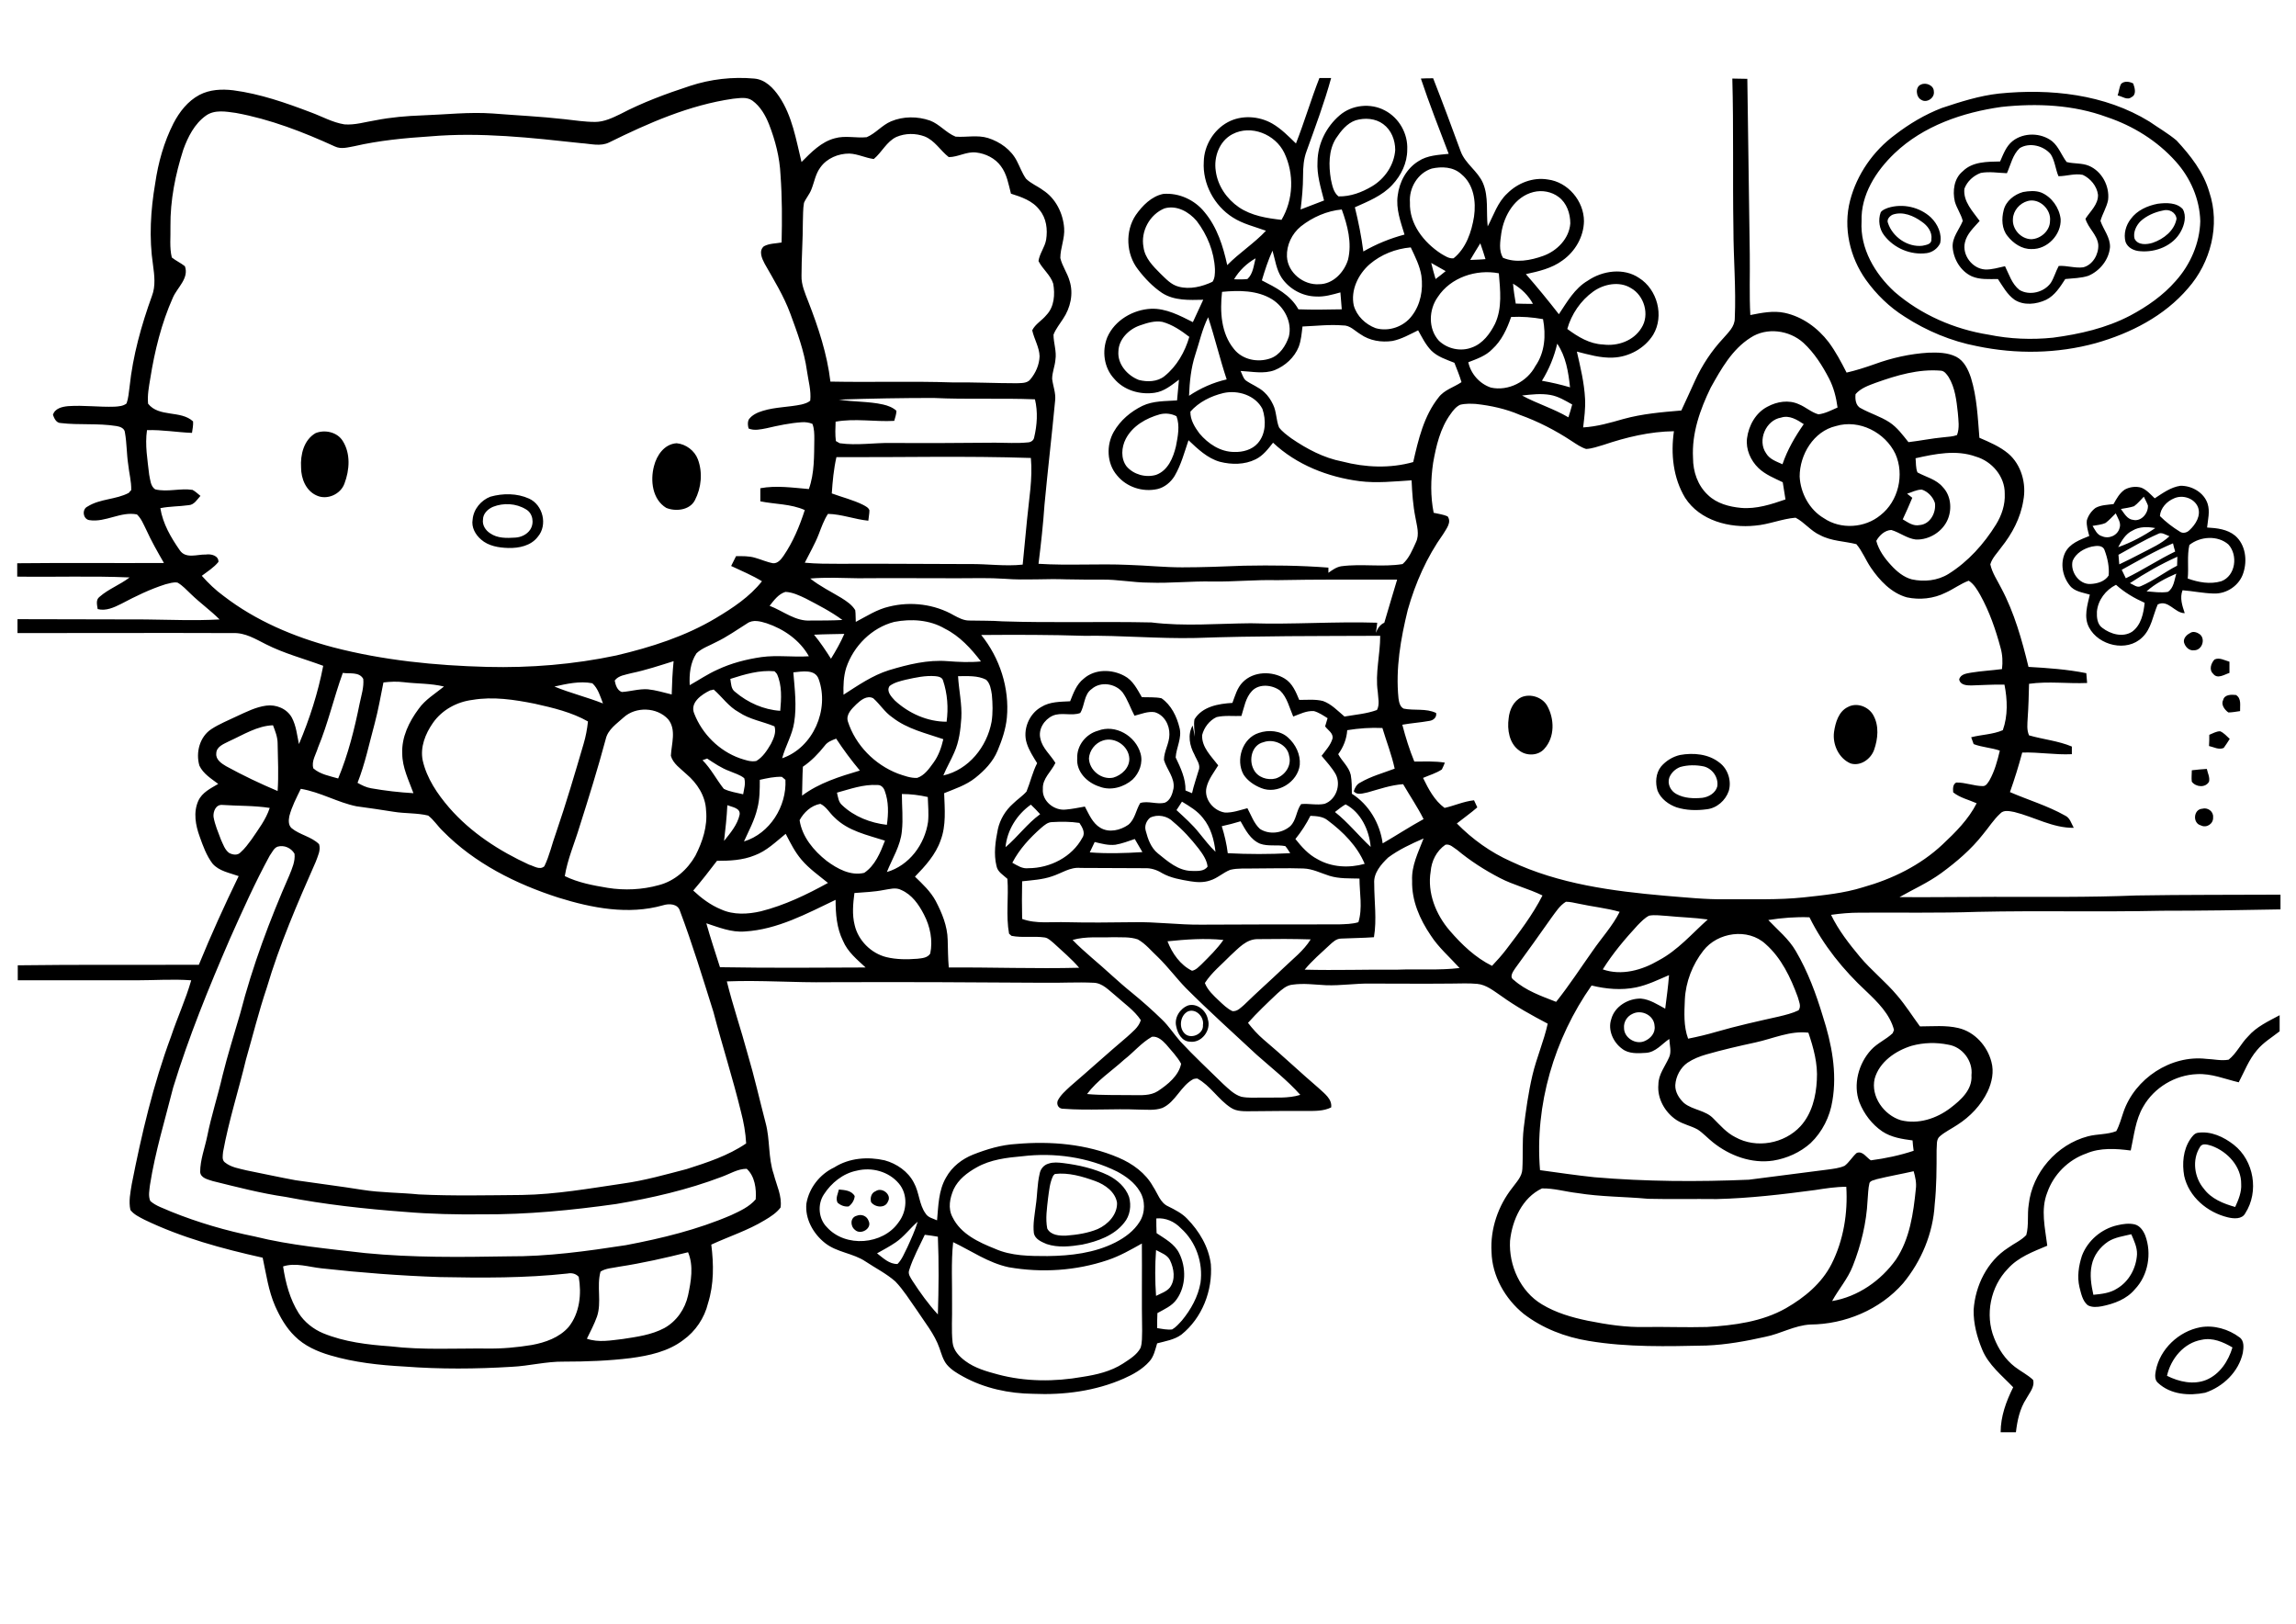 <?xml version="1.0" encoding="utf-8"?>
<!-- Generator: Adobe Illustrator 21.0.2, SVG Export Plug-In . SVG Version: 6.00 Build 0)  -->
<svg version="1.2" baseProfile="tiny" id="Layer_1" xmlns="http://www.w3.org/2000/svg" xmlns:xlink="http://www.w3.org/1999/xlink"
	 x="0px" y="0px" viewBox="0 0 841.9 595.3" overflow="scroll" xml:space="preserve">
<path d="M794.6,504.4c4.4,2.2,9.7,3.4,14.4,1.5c5-2.1,8.1-6.9,9.6-11.9c-3.4-2-7.3-3.7-11.3-2.8C800.8,492.3,796,498.1,794.6,504.4
	 M806.8,486.6c5-0.9,10.4,0.7,14.4,3.7c1.8,1.3,1.5,3.8,1.2,5.7c-1.5,6.9-7.2,12.4-13.8,14.6c-5.9,1.2-12.7,0.7-17.3-3.6
	c-1.3-1.1-1.1-3-0.8-4.5C792,494.6,798.9,488.1,806.8,486.6 M773,455.2c-3,2-5.3,5.1-6,8.6c-0.8,3.6-0.2,7.3,0.6,10.9
	c3-0.3,6.1-0.6,8.7-2.3c4.4-2.6,7-7.5,7.3-12.5c0.1-2.6-1.1-5.1-2.1-7.4C778.6,453.2,775.5,453.6,773,455.2 M776.4,449.2
	c2.1-0.5,4.3-0.8,6.4-0.3c1.9,0.5,3.1,2.3,3.8,4c2.5,6.6,1.1,14.7-3.8,19.8c-3,3.6-7.6,5.3-12.1,6.2c-1.7,0.3-3.6,0.5-5.2-0.4
	c-1.9-1.6-2.4-4.3-3-6.6c-0.9-3.8-0.3-7.8,0.9-11.5C765.5,454.8,770.6,450.5,776.4,449.2 M314.2,445.7c1.7-0.7,3.7,0.1,4.3,1.9
	c1.4,2.8-2.9,5.3-5,3.3C311.7,449.5,311.7,446.3,314.2,445.7 M321.1,436.7c2.3-1.6,6,1.3,4.5,3.8c-1,2.6-4.8,2.2-6.2,0.2
	C319,439.1,319.5,437.3,321.1,436.7 M307.6,436.1c2.1,0.2,4.6,0.3,5.8,2.4c-0.1,1.5-1,2.9-2.2,3.8c-1.5,0.2-3-0.4-4.1-1.4
	C306.3,439.2,307.3,437.6,307.6,436.1 M386.2,431c-1.3,2.6-1.5,5.5-1.9,8.3c-0.4,3.7-1,7.4-0.3,11.1c1.3,2.5,4.5,2.7,7,2.6
	c3.9-0.3,7.9-0.9,11.5-2.4c3.8-1.7,7.2-5.3,7.1-9.6c-0.6-4-4.4-6.7-8-8c-4.7-1.7-9.8-3.2-14.8-2.6L386.2,431 M384.5,426.6
	c1.7-0.6,3.6-0.4,5.3-0.2c5.7,0.7,11.4,2,16.6,4.5c3.3,1.7,6.3,4.3,7.6,7.9c0.9,3.2,0.4,6.9-1.8,9.5c-3.7,4.7-9.7,6.8-15.4,8
	c-4.3,0.7-8.8,1.2-13-0.2c-1.9-0.8-4.3-1.8-4.7-4c-0.4-3.4,0.3-6.7,0.7-10.1c0.6-3.9,0.5-7.8,1.4-11.6
	C381.5,428.6,382.7,427.1,384.5,426.6 M423.9,458.3c-0.4,5.6-0.4,11.2,0,16.8c1.7-0.9,3.8-1.5,5.1-3.1c2.1-2.9,1.5-6.9,0-10
	C428,460,425.7,459.3,423.9,458.3 M349.5,455.4c-0.8,7.6-0.3,15.2-0.4,22.9c0.1,4.6-0.3,9.3,0.2,13.9c0.3,2.9,2.4,5.1,4.7,6.8
	c3.5,2.6,7.8,3.8,11.9,4.9c10.1,2.7,20.8,2.7,31,0.9c5.2-0.8,10.4-2,14.9-4.9c2.4-1.6,5-3.1,6.4-5.7c0.7-2,0.5-4.2,0.6-6.3
	c-0.2-10.7,0-21.3-0.1-32c-4.1,2.3-8.1,4.6-12.6,6.1c-11.6,3.9-24.1,4.7-36.2,2.6C362.4,463,356.2,458.6,349.5,455.4 M339.1,452.7
	c-2,4.3-4.3,8.4-5.7,12.9c-0.6,1.5,0.5,2.8,1.2,4c2.8,4.3,5.8,8.5,9.3,12.3c0.3-9.5,0.4-19,0-28.5
	C342.3,453.1,340.7,452.9,339.1,452.7 M328.4,455.5c-2.2,1.5-4.5,2.7-6.8,4c2.2,1.7,4.5,4,7.5,3.9c1.7-1.7,2.5-4,3.6-6.1
	c1.4-3.1,2.8-6.1,3.8-9.4C333.7,450.3,331.5,453.4,328.4,455.5 M424,446.7c0,1.8,0,3.6,0.1,5.4c3.1,2.1,6.6,3.9,8.3,7.4
	c2.6,5.2,2.5,12-0.9,16.8c-1.7,2.5-4.6,3.7-7.1,5.1c-0.1,1.8-0.1,3.7-0.1,5.5c1.8,0.3,3.7,0.7,5.5,0.5c1.4-0.8,2.5-2.1,3.6-3.3
	c3.3-4,5.9-8.7,6.8-13.8c1-7.3-1.6-15-7.2-20C430.6,447.8,427.4,446.4,424,446.7 M314.1,429.2c-5,1-9.3,4.5-12,8.7
	c-2.4,3.6-2,8.9,1.1,12c6.8,7.6,20.6,6.5,26.3-1.8c3.1-4,3.5-10.2,0.1-14.2C325.9,429.5,319.7,427.8,314.1,429.2 M374.9,423.9
	c-5.7,0.5-11.7,1.2-16.8,4.1c-3.4,1.9-6.7,4.4-8.4,8c-1.4,3.2-2.2,7-0.4,10.3c3,6.1,9.5,9.1,15.5,11.5c6,2.7,12.8,2.7,19.3,2.7
	c8.5-0.1,17.2-1.1,24.9-5c3.5-1.8,6.8-4.2,8.9-7.6c2.1-3.3,2.1-7.9,0-11.2c-1.9-3.2-5.1-5.5-8.3-7.2
	C398.9,424.2,386.6,422.5,374.9,423.9 M356.8,423.3c5.1-2,10.4-3.6,15.9-3.9c12.6-1.1,25.7,0,37.4,5c5.2,2.2,10,5.7,12.7,10.6
	c1.7,2.5,2.6,6,5.6,7.3c2.4,1.2,5,2.5,6.9,4.5c4.4,4.5,7.9,10.3,8.7,16.7c0.7,9.7-3.2,19.7-10.8,25.8c-2.6,1.9-5.9,2.4-8.9,3.2
	c-0.7,2.3-1.2,4.9-2.9,6.7c-2.5,2.8-5.9,4.7-9.3,6.2c-10.4,4.6-22,6.1-33.3,5.6c-8.8-0.1-17.8-2-25.6-6.3c-2.2-1.2-4.4-2.5-6-4.4
	c-1.4-1.7-2-4-2.7-6c-1.8-5.2-5.4-9.5-8.4-14.1c-2.5-3.5-4.8-7.3-7.8-10.4c-3.3-2.9-7.3-4.9-10.9-7.3c-4.6-3.1-10.5-3.3-14.9-6.8
	c-4.3-3.4-7.4-8.9-6.8-14.5c1-5.7,4.9-10.7,10.2-13.2c5.5-3.5,12.3-4,18.5-2.6c4.4,1.2,8.6,4.1,10.7,8.2c2,3.6,1.9,8,4.3,11.3
	c0.9,1.5,2.7,1.8,4.2,2.5c0.5-5.3,0.5-10.9,3.3-15.7C349.1,427.7,352.8,424.9,356.8,423.3 M806.7,420.5c-3,4.7-2.1,11.2,1.4,15.3
	c2.7,3.7,7.2,5.5,11.5,6.7c1.2-2.6,2.4-5.5,2.2-8.4c0.1-6.4-5-11.9-10.8-14C809.6,419.7,807.6,418.9,806.7,420.5 M805.9,415.3
	c4.8-0.7,9.5,1.5,13.2,4.4c7.4,5.8,9.3,17.2,4.2,25.1c-1.2,2.3-4.3,2-6.4,1.5c-7.5-1.8-14.3-7.5-16-15.2c-0.8-4.5-0.4-9.5,2.2-13.4
	C803.8,416.7,804.6,415.5,805.9,415.3 M824.3,380c3.1-3.6,7.5-5.6,11.6-7.8v5.9c-2.8,2.2-6,4.1-8.3,6.9c-3,3.5-4.6,7.8-6.7,11.8
	c-5.1-1.2-10-3.3-15.3-3c-8,0.3-15.7,4.9-19.7,11.9c-2.9,4.9-3.4,10.7-4.6,16.1c-5.4-0.7-11.2-1.1-16.3,1.1
	c-6.6,2.3-12,7.7-14.3,14.3c-2.5,6.3-0.8,13,0,19.5c-5.2,2.2-10.7,4.2-14.5,8.5c-6.3,6.5-8.4,16.8-5,25.3c1.6,4.1,4.1,7.9,7.6,10.6
	c2.2,1.7,4.7,2.9,6.7,4.8c0.7,2.6-1.4,4.8-2.5,6.9c-2.4,3.7-3.3,8-3.8,12.3c-1.9,0-3.7,0-5.6,0c0-5.8,2-11.3,4.6-16.5
	c-4.1-4.3-9.1-8.2-11.4-13.9c-1.9-4.6-3.2-9.5-3.1-14.5c0.6-8.9,5-17.8,12.6-22.7c2.2-1.6,4.8-2.7,6.7-4.7c1-3.6,0.3-7.5,0.9-11.2
	c1.3-11.7,10.3-22,21.7-25c3.4-0.9,7.1-0.6,10.4-1.9c1.2-2.2,1.8-4.6,2.6-6.9c4.2-12.4,17.4-21.1,30.4-19.6c2.7,0.1,5.5,0.8,8.2,0.3
	C820.1,386.2,821.7,382.6,824.3,380 M435.6,370.8c-2.8,1.4-3.4,5.7-1.4,7.9c2.2,2.6,7.2,0.5,6.9-2.9
	C441.6,372.9,438.6,369.6,435.6,370.8 M435.7,368.6c3.3-0.9,6.6,1.9,7.2,5.1c1.3,4-2.3,8.8-6.6,8.2c-2.9-0.1-4.5-3-5-5.6
	C430.5,373.1,432.7,369.7,435.7,368.6 M807.5,296.5c2-0.6,4.2,1,4,3.1c0.2,2.4-2.4,4.1-4.5,3C803.9,301.8,804.3,296.7,807.5,296.5
	 M803.7,282.4c1.8-0.2,3.6-0.4,5.5-0.5c0.3,1.5,1.2,3.1,0.8,4.7c-1.3,2.3-4.8,2-6.3,0C803.5,285.2,803.7,283.8,803.7,282.4
	 M616.1,281.2c-1.8,0.7-3.3,2.1-4,3.9c-0.8,2.3,0.5,4.9,2.6,6c2.9,1.6,6.3,1.7,9.5,1.4c2.4-0.3,4.9-1.8,5.5-4.2
	c0.5-3.3-1.8-6.5-4.9-7.3C622,280.4,618.9,280.4,616.1,281.2 M616,276.8c4.9-0.9,10.5-0.4,14.5,2.8c3.1,2.3,4.5,6.7,3.4,10.4
	c-1.2,3.5-4.4,6.3-8.1,6.7c-3.7,0.5-7.5,0.4-11-0.7c-2.9-1-5.8-3.1-7-6.1c-0.9-2.9-0.7-6.4,1.3-8.9
	C610.9,278.9,613.4,277.4,616,276.8 M810.1,269.4c1.3-0.5,2.5-1.3,4-1.3c1.4,0.6,2.4,1.8,3.5,2.8c-0.7,1.1-1.4,2.2-2.2,3.3
	c-1.8,0.8-3.6-0.3-5.4-0.7C810.1,272.2,810.1,270.8,810.1,269.4 M463.3,272.1c-4.3,1-5.5,6.5-3.6,10c1.4,2.9,5.1,4.1,8.1,3.3
	c3.4-1.1,5.9-4.7,4.9-8.3C472.1,273,467.1,270.7,463.3,272.1 M461.6,268.7c3.5-1.2,7.9-0.9,10.7,1.7c2.8,2.5,4.6,6.2,4.3,10
	c-0.7,6.3-8.2,11-14.2,8.5c-2.5-1-4.9-2.6-6.4-4.9C453,278.7,455.5,270.6,461.6,268.7 M404.4,271.5c-2.8,0.9-4.9,3.6-5.1,6.5
	c0.1,4.4,4.6,8,8.9,7.1c3.1-0.9,6-3.6,5.9-7C413.9,273.5,408.8,270,404.4,271.5 M402.6,267.9c6.4-2.5,13.8,1.9,15.6,8.3
	c1,3.4-0.4,7.2-2.9,9.6c-3.2,2.8-8,4.2-12.1,2.6c-4.5-1.4-8.6-5.4-8.2-10.4C394.8,273.3,398.2,269.1,402.6,267.9 M677.6,259.2
	c3.3-1.8,7.6-0.1,9.3,3c2.2,3.9,1.7,8.7,0.3,12.7c-1.2,3.4-5,6.1-8.6,5c-4.3-1.8-6.7-6.9-6.1-11.5
	C673,264.9,674.2,260.8,677.6,259.2 M557.9,255.6c3.3-1.4,7.6,0,9.4,3.1c2.7,4.8,2.9,11.5-1,15.8c-2.3,2.7-6.7,2.7-9.3,0.6
	c-3.6-2.6-4.4-7.6-3.8-11.8C553.5,260.2,555,257,557.9,255.6 M815.2,256.6c0.5-2,3-2,4.7-1.8c2.1,1.3,1.4,3.9,1.5,5.9
	c-1.5,0.2-2.9,0.5-4.3,0.5C815.7,260.2,814.3,258.3,815.2,256.6 M812,241.8c1.8-0.9,3.7,0.3,5.5,0.8c0,1.4,0,2.7,0,4.1
	c-1.9,0.6-4.4,2.4-6,0.3C809.9,245.5,810.8,243.1,812,241.8 M803.2,232c1.1-0.7,2.6-0.1,3.5,0.6c2.1,1.8,0.7,5.8-2.1,5.8
	c-1.9,0.3-3.4-1.3-3.8-3C800.6,233.8,802,232.6,803.2,232 M180.8,185.8c-1.9,0.8-3.7,2.5-3.7,4.7c-0.3,2,0.9,3.9,2.6,5
	c2.7,1.9,6.1,1.8,9.2,1.6c2.1-0.1,4.3-1.1,5.5-2.9c1.6-2.4,1-6.1-1.6-7.5C189.2,184.5,184.6,184.3,180.8,185.8 M179.8,182.1
	c4.6-1.3,9.8-1.3,14.2,0.7c5.1,2.3,6.9,9.7,3.2,14c-2.5,3.3-6.9,4.2-10.8,4.1c-3.5-0.1-7.3-0.7-10-3.1c-2.1-1.8-3.6-4.5-3.1-7.3
	C173.6,186.7,176.4,183.4,179.8,182.1 M768.9,224.2c-0.1,2.1,0.1,4.7,2,6c3,2.3,7.5,3.6,10.9,1.4c3.3-2.4,4.2-6.7,4.6-10.6
	c-3.8-1.7-7.4-3.8-10.5-6.6C772.1,216.3,769.3,220,768.9,224.2 M787.1,216.8c2.6,0.2,5.2,0.6,7.8,0.2c2.2-1.4,2.4-4.4,3.1-6.7
	C794.1,212,790.2,214,787.1,216.8 M781,213.8c1.3,0.5,2.6,1.8,4,1.1c4.7-2,8.8-5.2,13.3-7.5c0-1.1,0.1-2.2,0.1-3.3
	C792.4,206.8,786.6,210.1,781,213.8 M767,200.4c-2.9,0.7-5.8,2.4-7,5.2c-1,3.9,2.3,8.7,6.5,8.5c2.5-0.1,5.3-0.9,6.7-3.1
	c0.3-3.1-0.4-6.4-1.5-9.3C771,199.7,768.6,200.1,767,200.4 M778,208.9c0.5,1,1,2,1.5,3.1c6.2-3,11.9-6.8,18.1-9.8
	c-0.3-1-0.6-2-0.8-3C790.3,201.9,784.2,205.5,778,208.9 M802.8,199.8c-0.9,4-0.2,8.2-0.6,12.3c3.9,1.4,8.2,2.2,12.3,1
	c5.3-2,6.2-9.6,2.6-13.5C813.2,196.2,806.8,196.6,802.8,199.8 M791.2,195.8c-5,2.2-9.7,5-14.4,7.6c0.1,1.2,0.2,2.3,0.3,3.5
	c2.7-1.3,5.4-2.6,8-4c3.6-1.9,7.4-3.5,10.4-6.3C794.1,196.1,792.6,194.9,791.2,195.8 M782,194.5c-2.6,1.2-4,3.7-5.3,6.1
	c4.8-1.7,9.3-4.1,13.6-7C787.5,193.1,784.5,193,782,194.5 M772.1,191.7c-1.5,0.7-3.2,0.8-4.8,1.1c0.9,1.4,1.6,3.3,3.5,3.8
	c2.5,1.1,5.7-0.3,6.4-3c0.7-1.9-0.7-3.7-1.4-5.4C774.5,189.5,773.4,190.7,772.1,191.7 M797.2,182.7c-2.7,1.1-5,3.6-5.2,6.5
	c2.2,2.2,4.7,4.1,7.3,5.7c1.1,0.8,2.6,0.4,3.5-0.5c2.3-2.1,4.4-5.4,3.1-8.6C804.5,182.6,800.3,181.3,797.2,182.7 M782.5,185.6
	c-1.5,0.5-3.2,0.7-4.8,1c1.2,1.6,2.3,3.8,4.5,4c3,0.7,5.6-2.5,5.4-5.3c-0.4-1.1-1-2.1-1.5-3.2C784.9,183.3,783.9,184.6,782.5,185.6
	 M779.1,179.5c1.8-1,4.1-1.3,6.1-0.7c2,0.8,3.4,2.5,4.9,3.9c2.9-1.9,5.9-4.1,9.4-4.6c4.2-0.1,8.7,2.5,10,6.6
	c0.9,2.8,0.1,5.8-0.2,8.7c3.6,0.2,7.4,0.6,10.3,3c3.8,3.3,4.5,9,3,13.6c-1.4,4.6-6.1,7.8-10.9,7.6c-3.8-0.1-7.6-0.9-11.4-1.2
	c-1.1,2.8-0.1,5.7,0.8,8.4c-3.7,0-6-5.1-9.9-3.2c-1.8,4.1-2.3,8.9-5.7,12.1c-5.6,5.5-16,3-19.5-3.7c-2-3.8-0.6-8.1,0.3-12
	c-2.6-0.8-5.7-1.1-7.4-3.4c-2.6-3.3-3.5-8-1.7-11.9c1.7-3.5,5.5-4.8,8.9-6.2c-0.5-1.9-1.1-3.8-0.9-5.7c0.5-1.8,1.7-3.5,3.2-4.6
	c2-1.1,4.4-1.1,6.6-1.4C776.1,182.8,777.2,180.8,779.1,179.5 M248.1,162.5c3.4,0.3,6.6,2.7,7.8,5.9c1.8,4.8,1.3,10.4-1.1,15
	c-1.9,3.7-7.1,4.2-10.5,2.8c-5.1-3.1-5.9-10-4.5-15.3C240.8,166.9,243.6,162.8,248.1,162.5 M115.7,158.8c3.4-1.4,8-0.4,10,2.9
	c2.9,4.6,2.5,10.6,0.6,15.6c-1.4,3.9-6.3,6.1-10.1,4.4c-4-1.7-5.8-6.2-5.8-10.3C110.1,166.7,111.4,161.3,115.7,158.8 M694,78.7
	c-1.1,0.5-2.3,1.8-1.7,3.1c1.7,5.1,7.2,8.9,12.6,8.3c1.3-0.3,3.4-0.5,3.3-2.3c0.4-2.7-1.4-5.1-3.5-6.5
	C701.7,79.1,697.7,77.4,694,78.7 M692.3,76.2c5.4-1.7,11.6-0.3,15.7,3.5c2.5,2.4,4.2,6.1,3.4,9.5c-0.9,1.9-2.8,3.3-4.9,3.6
	c-5.9,0.8-12-1.8-15.6-6.5c-1.8-2.3-2.3-5.6-1.3-8.4C690.1,77,691.3,76.6,692.3,76.2 M793,77.2c-3,0.6-5.9,1.9-8.1,3.9
	c-1.6,1.6-2.8,4.1-2.2,6.4c1.2,2.5,4.5,2.2,6.7,1.5c4-1.4,7.9-4.4,8.7-8.8C797.8,77.7,795.2,76.5,793,77.2 M791.2,74.7
	c3.1-0.4,7-0.5,9.2,2c1.4,2.5,0.6,5.7-0.7,8.1c-2.8,5.3-9.2,7.8-14.9,7.3c-2.2-0.1-4.6-1.2-5.4-3.4c-0.8-2.9,0.1-6.1,1.9-8.4
	C783.6,77.1,787.5,75.4,791.2,74.7 M743.5,73.7c-2.9,0.8-5.3,3.5-5.4,6.6c-0.3,3.7,2.9,7.3,6.7,7.4c3.5-0.1,6.9-3.1,6.9-6.7
	C752.2,76.8,747.8,72.5,743.5,73.7 M741.8,70.4c2.2-0.4,4.6-0.6,6.7,0.2c3.8,1.6,6.6,5.5,7.1,9.7c0.3,5.7-4.9,11.2-10.7,11
	c-3.5,0.1-6.7-2.1-8.8-4.8c-2.1-2.6-2.2-6.3-1.4-9.4C735.5,73.7,738.6,71.3,741.8,70.4 M740.6,54.3c-2.6,2.4-3.3,6.1-4.7,9.2
	c-3.2-0.1-6.4-0.7-9.6-0.1c-2.7,1-5,3.1-6,5.8c-0.5,4.7,3.1,8.3,5.6,11.8c-2.1,2.4-4.7,4.7-5.4,7.9c-1.1,4.6,2.7,9.6,7.4,9.9
	c2.5,0.1,4.9-0.7,7.3-1.2c1.5,3,2.5,6.5,5.3,8.7c3.7,2.2,9,0.9,11.5-2.6c1.2-1.9,1.8-4.2,2.9-6.2c3-0.2,6,0.9,9,0.5
	c3.5-0.9,5.7-4.8,5.5-8.3c-0.4-3.7-3.7-6-4.7-9.5c1.8-2.8,4.7-5.2,4.6-8.8c-0.4-3.2-2.8-6-5.6-7.3c-3-0.6-5.9,0.5-8.9,0.5
	c-1.1-2.6-1.3-5.6-2.8-8C749.4,53.4,744.2,52.1,740.6,54.3 M738,51.7c4.1-3.2,10.4-3.1,14.5,0.1c2.4,2,3.4,5.1,5.3,7.6
	c2.7,0.7,5.6,0.3,8.2,1.4c4.7,2,7.6,7.4,7,12.5c-0.5,2.7-2.1,5.1-2.8,7.7c1.1,3.2,3.6,6,3.5,9.6c-0.4,4.6-3.7,8.7-7.9,10.5
	c-2.7,0.9-5.6,0.9-8.5,1.2c-1.9,2.9-3.8,6-7,7.6c-3.6,1.7-8.2,2.2-11.6,0c-2.7-1.9-4.3-4.9-6.1-7.6c-3.2,0-6.6,0.3-9.6-1
	c-4.1-1.9-6.7-6.3-7-10.7c-0.2-3.6,2.4-6.4,3.7-9.6c-0.6-2.5-2.2-4.6-2.9-7.1c-0.9-3.9-0.3-8.5,2.9-11.1c3.6-3.6,9-3.5,13.7-3.6
	C734.6,56.5,735.6,53.6,738,51.7 M733.9,39.2c-14.2,2-28.6,6.9-39.2,17c-6.8,6.5-12.4,15.2-12.1,24.9c-0.6,10,4.9,19.3,12.1,25.9
	c9.7,8.4,21.9,13.7,34.5,15.7c7.8,1.6,15.8,1.9,23.6,1.1c9.8-1.3,19.5-3.5,28.3-8.1c6.2-3.3,12.1-7.4,16.7-12.7
	c5.4-6,8.8-13.9,9-21.9c-0.2-8.1-3.6-15.9-9-21.9c-6.8-7.6-15.7-13.1-25.3-16.3C760.3,38.4,746.9,37.8,733.9,39.2 M733,34.3
	c18.8-1.9,38.8,0.2,55.2,10.3c3.3,2.3,6.8,4.3,9.9,6.9c5.1,5.5,9.9,11.6,12,18.9c4.1,12.1,0.5,25.9-7.8,35.3
	c-8.7,10.2-21.1,16.5-33.8,20.1c-14.2,3.9-29.2,4.1-43.6,1.1c-9.4-1.8-18.5-5.6-26.5-10.8c-5.6-3.5-10.4-8.2-14.2-13.5
	c-5.9-8.3-8.4-19.1-5.8-29.1c2.5-9.6,8.5-18.2,16.5-24.1c5.2-4,10.9-7.4,17.1-9.8C718.9,37.3,725.8,35.1,733,34.3 M704.4,31
	c1.8-0.9,4.7,0.3,4.7,2.5c0.4,2.4-2.6,4.4-4.6,3.1C702.5,35.6,702.2,31.8,704.4,31 M777.8,30.7c1.2-1.1,3.1-0.8,4.4-0.1
	c0.6,1.6,1.3,4.1-0.6,5c-1.6,1.3-3.4-0.3-5.1-0.6C777,33.7,777,32.1,777.8,30.7 M103.8,464.3c0.9,6,2.5,12,5.7,17.1
	c2.1,3.3,5.4,5.9,9,7.4c7.8,3.2,16.3,4.2,24.7,4.8c11.7,1.4,23.6,0.7,35.3,0.8c5.5,0.1,11-0.4,16.5-1.3c4.9-0.9,10.1-2.7,13.5-6.6
	c4.1-5.1,4.8-12.2,3.7-18.4c-1.1-1.2-2.6-1.5-4.1-1.2c-15.6,1.7-31.3,1.6-46.9,1.3c-14.5-0.5-28.9-1.6-43.3-3.2
	C113.2,464.5,108.4,462.8,103.8,464.3 M227,464.4c-2.3,0.5-4.8,0.5-6.8,1.8c-1.5,5.4,0.5,11.2-1.3,16.5c-1,2.8-2.4,5.4-3.7,8.1
	c4.3,1.5,8.8,0.6,13.2,0.1c5.2-0.8,10.5-1.5,15.2-4c4.5-2.5,7.6-7,8.7-12c1.1-5.2,2.1-10.8,0-15.8
	C243.9,461.2,235.5,463.1,227,464.4 M665.5,436.3c-12,1.6-23.9,3-36,3.3c-8.4-0.1-16.8,0.1-25.2-0.1c-8.6-0.8-17.3-0.7-25.9-2.1
	c-4.4-0.5-8.6-1.8-13-1.7c-7.2,3.4-10.9,11.6-11.7,19.2c-0.5,9,3.8,18.6,11.7,23.3c5.1,3.1,11,4.8,16.8,6c7,1.4,14.1,2.5,21.2,2.3
	c7.5-0.1,15,0.2,22.5,0c9.9-0.6,20.2-1.9,29-6.9c6.8-3.9,13.1-9.1,16.7-16.2c4.4-8.7,6-18.7,5.4-28.3
	C673.2,435.1,669.3,435.7,665.5,436.3 M688.2,432.3c-0.9,0.4-2.2,0.4-2.7,1.4c-0.5,2.1-0.5,4.2-0.7,6.4c-0.4,8.2-2.4,16.4-5.4,24
	c-1.8,4.7-5.2,8.5-7.6,12.9c9.5-1.6,17.9-7.5,23.4-15.2c5.1-7.6,6.4-17,7.3-25.9c0.3-2.2-0.2-4.4-0.8-6.5
	C697.3,430.4,692.7,431.2,688.2,432.3 M701,383.4c-5.9,1.8-11.9,5.9-13.6,12.1c-1.5,6.5,3.4,13.3,9.6,15.2
	c6.4,1.6,13.1-0.6,18.2-4.5c3.8-2.9,8.1-6.7,7.7-12c0.6-5.2-3.3-10.4-8.5-11.2C710,382.1,705.4,382.2,701,383.4 M412.2,388.5
	c-4.6,4.2-9.9,7.6-13.6,12.6c5.5,0.5,11.1,0.3,16.7,0.4c3.1,0,6.5,0.3,9.3-1.5c3.6-2.4,7.6-5.6,8.5-10c-1.4-2.6-3.6-4.8-5.5-7.1
	c-1.3-1.4-3.1-3.1-5.2-2.8C418.5,382.3,415.7,385.8,412.2,388.5 M643.6,382.2c-6,1.3-12.1,2.7-18,4.4c-2.4,0.7-4.7,1.6-6.8,3
	c-2.6,1.8-4.3,5-4.5,8.2c-0.1,2.6,1.4,4.9,3.2,6.6c3.2,2.6,7.9,2.6,10.8,5.7c2.5,2.5,4.8,5.2,8,6.8c7.7,4.3,18,2.4,23.9-4
	c4.2-4.6,5.7-10.9,6-16.9c0.4-6-1.2-11.8-3.1-17.4C656.4,377.8,650.1,380.8,643.6,382.2 M598.6,371.7c-2,0.9-3.3,3-3.1,5.2
	c0,3.6,4.3,6.2,7.5,4.8c2.2-0.9,4.1-3,3.7-5.6C606.5,372.2,601.9,370,598.6,371.7 M428.1,345.1c1.7,4.4,4.7,8.7,9,10.8
	c1.5-0.3,2.5-1.5,3.5-2.4c2.8-2.8,5.7-5.6,8-8.9C441.8,343.9,434.9,344.4,428.1,345.1 M451.2,350.3c-3.2,3.3-6.9,6.2-9.4,10.1
	c1,2.6,3.2,4.6,5.2,6.5c1.5,1.4,3,2.9,4.9,3.8c1.8,0.2,3.1-1.3,4.3-2.3c4.7-4.6,9.6-8.9,14.3-13.4c3.5-3.4,7.5-6.4,10.1-10.6
	c-6.4-0.2-12.9-0.2-19.3-0.1C457,344.2,454.1,347.7,451.2,350.3 M393.3,344.6c2.2,2.3,4.6,4.4,7,6.5c5,4.2,9.7,8.8,14.8,12.9
	c3.8,3.1,7.5,6.4,11,9.8c2.5,2.4,4.4,5.4,6.7,8c5,5.4,10.4,10.4,15.7,15.6c2,1.8,4,3.9,6.7,4.7c2.5,0.5,5.1,0.3,7.7,0.3
	c4.6-0.1,9.4,0.4,13.9-1c-4.8-5.4-10.6-9.9-16-14.7c-8.7-8.1-17.5-16-25.9-24.4c-3.6-3.7-6.6-7.8-10.3-11.4
	c-2.4-2.2-4.5-4.9-7.4-6.5c-2.9-1-6-0.7-9-0.8C403.3,343.8,398.2,343.2,393.3,344.6 M624.6,348.5c-4,5.1-6.5,11.5-6.8,18
	c-0.2,4.8-0.5,9.7,1.2,14.3c3.5-0.7,6.9-1.5,10.3-2.5c7.6-2.2,15.3-3.9,22.9-5.6c2.5-0.6,5-1.2,7.3-2.3c1.1-1.5,0.1-3.3-0.3-4.9
	c-2.6-7.1-6-14.3-11.8-19.4C640.9,340.1,629.8,341.8,624.6,348.5 M648.4,337.3c3.5,3.7,7.5,6.9,10.1,11.4c4.4,7.5,7.4,15.6,9.9,23.9
	c3.2,9.9,5.3,20.6,3.5,31c-0.9,5.8-3.7,11.4-8,15.5c-3.8,3.4-8.7,5.6-13.7,6.4c-7.9,1.2-16-1.8-22.1-6.7c-1.9-1.5-3.6-3.4-5.6-4.7
	c-2.5-1.4-5.4-1.9-7.8-3.5c-4.2-2.8-7.1-7.9-6.6-13c0-3.7,2.5-6.7,3.9-9.9c1-2.1,0.2-4.5,0.1-6.8c-2.7,1.8-5,4.9-8.6,5.1
	c-2.9,0.2-6.3,0.4-8.7-1.5c-3.3-2.4-5.3-6.9-4-10.8c1.2-4.7,6.2-7.7,10.9-7.6c3.3,0.3,6.1,2.2,8.9,3.7c0.5-4.1,1.1-8.2,1.4-12.3
	c-4,1.7-7.8,3.6-12.1,4.5c-5.4,1.1-11,0.6-16.3-0.7c-13.7,19.5-20.9,43.8-18.9,67.7c6.6,0.9,13.3,1.9,20,2.6
	c18.8,1.6,37.8,1.7,56.6,0.9c9.6-1.2,19.2-2.5,28.8-3.7c2.1-0.3,4.3-0.5,6.3-1.4c1.7-1.3,2.8-3.3,4.4-4.7c2.2-0.9,3.6,1.7,5.2,2.7
	c5.3-0.7,10.6-1.8,15.7-3.5c-0.2-1.3-0.3-2.5-0.4-3.8c-3.8-0.5-7.8-1.1-11.1-3.3c-3.8-2.6-6.7-6.4-8.4-10.7
	c-2.4-6.5-0.3-14.2,4.3-19.2c2.3-2.5,5.5-3.8,7.9-6.1c0.1-0.3,0.4-0.9,0.5-1.2c-1.5-5.8-6-10.2-10.2-14.2
	c-8.4-7.8-15.7-16.8-20.8-27.1C658.6,336.1,653.4,336.5,648.4,337.3 M604.7,335.7c-1.6,0.8-2.9,2.2-4.2,3.5
	c-4.7,5.1-9.1,10.3-12.8,16.2c6.9,2.4,14.4,0.3,20.5-3.3c7-3.7,12.2-9.8,18-15c-5-0.7-10-0.8-14.9-1.3
	C609.1,335.7,606.9,335.3,604.7,335.7 M569,336.3c-4.4,6.3-8.9,12.5-13.4,18.7c-0.8,1.2-2.3,3.2-0.5,4.3c4.4,3.9,10.1,5.9,15.5,8
	c4.8-6,9-12.5,13.4-18.7c3.3-4.8,7.3-9.1,9.9-14.3c-4.9-1.4-10.1-1.9-15.1-3c-1.5-0.3-3.1-0.7-4.6-0.7
	C571.9,332,570.5,334.3,569,336.3 M273.1,341.5c-4.9,0.4-9.5-1.5-14.1-3c1.5,5.4,3.3,10.7,5,16.1c17.8,0.3,35.6,0.2,53.4,0.1
	c-3.1-2.9-6.6-5.7-8.3-9.8c-2.3-4.6-2.7-9.9-2.7-15C295.9,334.9,285.1,340.8,273.1,341.5 M324,326.3c-3.5,0.7-7.1,0.8-10.7,1.1
	c-0.5,3.9-0.9,7.9,0.1,11.8c1.3,5.6,6,10.3,11.6,11.7c3.7,0.9,7.6,0.9,11.4,0.6c1.7-0.2,3.7-0.3,4.7-1.9c1-4.8,0-9.9-2.3-14.3
	c-1.9-3.7-4.4-7.3-8.3-9C328.5,325.2,326.1,326,324,326.3 M385.7,321.3c-3.5,1.2-7.3,1.4-10.9,1.8c-0.1,4.6-0.1,9.2,0,13.8
	c5.2,1.9,10.8,1,16.3,1.2c8.1,0.2,16.2,0.1,24.3,0c8.4-0.2,16.8,1,25.2,0.9c16.8-0.1,33.5-0.1,50.3-0.1c2.4-0.1,4.9-0.1,7.2-0.8
	c1.6-5.2,0.4-10.7,0.4-16c-3.7-0.1-7.4,0.1-11-1c-3.2-1-6.2-2.6-9.6-2.7c-6.1-0.2-12.2,0-18.2,0c-2.9,0.1-5.8-0.2-8.6,0.5
	c-2.6,1-4.7,3.1-7.4,3.9c-2.3,0.8-4.8,0.7-7.2,0.3c-3.6-0.6-7.2-1.2-10.4-3c-1.9-1.2-4.1-1.9-6.4-1.8c-7.8-0.1-15.7,0-23.5-0.1
	C392.4,317.8,389.2,320.2,385.7,321.3 M524.6,319.5c-1.3,7.8,1.9,15.8,7,21.7c4.4,5.1,9.4,9.9,15.5,12.9c1.8-1.9,3.6-3.9,5.2-6
	c4.8-6.3,9.7-12.7,13.3-19.8c-5.1-2.5-10.6-3.8-15.6-6.4c-5.6-2.9-10.9-6.3-15.7-10.3c-1.3-0.8-2.6-2.3-4.3-1.9
	C526.7,312,524.9,315.7,524.6,319.5 M101.8,310.4c-1.4,0.5-2,2.1-2.9,3.3c-5.4,9.9-10,20.2-14.6,30.5c-7.7,17.8-15.1,35.9-20.8,54.5
	c-3,11.9-6.6,23.6-8.5,35.7c-0.2,1.9-0.7,4,0.1,5.9c2.1,1.9,5,2.7,7.6,3.9c9.9,4,20.2,7,30.6,9.1c13.3,3.3,27,4.5,40.6,6.1
	c17.4,1.7,34.9,1.5,52.4,1.2c14.5,0.1,28.9-1.9,43.2-4.1c13.2-2.5,26.3-5.7,38.6-11c3.2-1.5,6.6-3,9-5.8c0.3-3.8-0.3-8.5-3.3-11.2
	c-3.3,0-6.2,1.9-9.3,3c-12.4,4.7-25.4,7.7-38.5,9.9c-16.3,2.3-32.7,3.9-49.2,3.8c-9.4,0.1-18.9-0.1-28.3-0.9
	c-14.7-1.1-29.4-2.7-43.8-5.5c-9-1.3-17.8-3.6-26.7-5.8c-1.8-0.6-4.4-1.1-4.6-3.3c0-4.5,1.7-8.8,2.6-13.2c1.5-7.5,3.9-14.8,5.6-22.2
	c1.9-7.7,4.3-15.2,6.5-22.8c4.5-17.4,10.8-34.2,18-50.6c1-2.5,2.2-5.1,1.9-7.9C106.8,310.9,104.2,309.7,101.8,310.4 M509,314.4
	c-2.6,2.5-5.4,5.7-5.1,9.5c0,6.6,1,13.2-0.1,19.7c-4,0.3-8,0.3-12,0.5c-1.8,0-3.1,1.3-4.3,2.4c-3.1,2.9-6.4,5.7-9.1,9
	c11.4,0.3,22.8-0.1,34.1,0c7.6-0.3,15.2,0.3,22.7-0.6c-3.6-4-7.7-7.5-10.6-12c-4-5.9-7-12.7-6.8-20c-0.3-5.5,2.3-10.5,4.2-15.5
	C517.4,309.4,512.9,311.5,509,314.4 M409,309.7c-2.6,0.3-5.1-0.4-7.6-1c-0.6,1.3-1.2,2.5-1.8,3.8c6.4,0.5,12.9,0.3,19.3-0.1
	c-0.9-1.6-1.9-3.2-2.8-4.8C413.7,308.4,411.4,309.3,409,309.7 M276.7,313.6c-4.4,1.8-9.2,2-13.8,2c-2.8,3.7-5.7,7.4-8.7,10.9
	c3,2.8,6.3,5.3,10.2,6.9c4.6,2.1,9.8,1.8,14.6,0.7c8.7-2.2,16.8-6.1,24.6-10.4c-3.3-2.7-6.9-5.2-9.7-8.5c-2.4-2.8-4.1-6.2-5.8-9.5
	C284.5,308.6,281.1,312,276.7,313.6 M381.8,303.5c-4.2,3.7-8,7.8-10.6,12.8c1.8,1,3.7,2.3,5.9,2c7.9,0,16-4.1,19.8-11.2
	c1.2-1.8-0.1-3.9-1.1-5.4c-3.3-0.5-6.7-0.5-10-0.3C384.2,301.4,383,302.5,381.8,303.5 M448,302.9c1,3.2,1.8,6.6,2.2,9.9
	c7.6,0.4,15.2,0.4,22.9,0c-0.6-0.9-1.1-1.8-1.8-2.6c-3.1-0.6-6.3,0.2-9.3-0.9c-3.5-1.5-5.3-5-7.1-8.2
	C452.6,301.8,450.3,302.4,448,302.9 M475,307.6c2.3,2.9,4.8,5.7,8.1,7.4c5.2,3,11.6,3.3,17.3,1.7c-2.7-6.5-7.9-11.7-13.5-15.9
	c-1.8-1.5-4.2-1.6-6.4-1.7C479,302.1,477.1,305,475,307.6 M421.7,299.8c-1.3,1.1-2.1,2.9-1.6,4.7c0.8,3.1,1.9,6.3,4.5,8.4
	c3.6,2.9,7.4,6.3,12.3,6.4c2,0,4.6,0.3,5.9-1.6c-0.3-2.5-1.8-4.6-3.3-6.6c-2.8-3.6-5.8-6.9-9.3-9.8
	C428.1,299.1,424.4,298.4,421.7,299.8 M489.5,297.7c4.8,3.8,8.6,8.6,13.1,12.8c-0.5-6.1-3.6-12.7-9.2-15.6
	C492,295.7,490.8,296.7,489.5,297.7 M368.7,310.6c4.5-3.8,7.9-8.6,12.7-12.1c-1.1-1.2-2.2-2.4-3.4-3.5
	C372.9,298.6,369.3,304.3,368.7,310.6 M266.7,295.2c-0.2,4.4-0.7,8.8-1.2,13.1c2.3-2.9,4.9-5.9,5.7-9.6
	C271.6,296.2,268.4,295.9,266.7,295.2 M78.3,299.5c0.5,2.9,1.7,5.6,2.7,8.3c0.8,1.7,1.4,3.7,3,4.9c1.3,0.7,3.1,1,4.2-0.2
	c1.6-1.4,2.8-3.1,4-4.7c2.5-3.7,5.3-7.3,6.7-11.6c-5.8-0.9-11.6-0.7-17.4-1.1C79.1,294.9,78.1,297.6,78.3,299.5 M431.4,297
	c2.9,2.7,5.9,5.3,8.4,8.5c1.9,2.3,3.7,4.7,5.9,6.8c-0.5-4.4-1.7-8.9-4.6-12.4c-2-2.6-4.9-4.3-7.7-6
	C432.8,294.9,432.1,295.9,431.4,297 M293.2,300.7c0.9,6.1,5.2,11.2,9.9,14.9c3.9,2.9,8.8,5.6,13.8,4.4c4-2.7,5.9-7.4,7.6-11.8
	c-6.5-2.1-13.5-3.5-18.5-8.5c-1.8-1.6-3-4-5.2-5C297.4,295.3,294.7,297.9,293.2,300.7 M330.7,291.1c0,4.5,0.5,9.1,0,13.6
	c-0.5,5.4-3.5,10-5.5,15c8.2-2.4,13.9-10.1,15.1-18.4c0.3-3,0-6.1-0.1-9.1C337.1,291.5,333.9,291.1,330.7,291.1 M110.3,289.2
	c-1.6,3.3-3.3,6.5-4.2,10c-0.3,1.5-0.4,3.3,0.8,4.4c3,2.5,7.3,3.1,10.1,5.9c0.7,2.2-0.5,4.4-1.2,6.4c-6.7,15.2-13.3,30.4-18,46.3
	c-2.9,8.6-5.1,17.5-7.6,26.2c-2.7,11.3-6.3,22.4-8.4,33.9c-0.1,1.3-0.5,2.9,0.6,3.8c2.3,1.9,5.3,2.3,8.1,3c6,1.2,11.9,2.5,17.9,3.6
	c8.1,1.2,16.3,2.2,24.4,3.5c6.9,1.1,13.9,1,20.8,1.7c12.6,0.6,25.2,0.3,37.8,0.2c12.5-0.2,24.8-2.4,37.1-4.2
	c7.9-1.1,15.6-3.3,23.3-5.3c7.5-2.4,15.2-4.9,21.8-9.4c-0.2-3.9-0.9-7.8-1.9-11.6c-3-12.3-6.9-24.4-10.1-36.6
	c-3.9-12.4-7.7-24.9-12.3-37.1c-0.8-2.6-4-2.7-6.2-2c-12.7,3.6-26.1,1-38.3-2.8c-15.6-5-30.8-12.6-42.4-24.4
	c-1.9-1.8-3.3-4.1-5.4-5.7c-4.1-1-8.5-0.7-12.7-1.4c-4.5-0.7-9-1.4-13.6-2C123.8,294.2,117.5,290.4,110.3,289.2 M306.9,290.6
	c0.4,1.6,0.5,3.4,1.9,4.6c4.4,4.2,10.4,6.5,16.4,7.2c0.6-4.1,0.7-8.5-0.8-12.5c-0.4-1.2-1.4-2.2-2.7-2.1
	C316.5,287.5,311.7,289.3,306.9,290.6 M278.6,285.9c0,3.5,0,7.1-0.9,10.5c-1,4.3-3.1,8.1-4.9,12.1c9.5-2.9,15.7-12.9,15.2-22.6
	c-0.3-0.3-1-0.8-1.3-1.1C284,284.7,281.3,285.3,278.6,285.9 M257.6,278.7c3.1,3.1,5.1,7.1,7.8,10.5c2.2,1.1,4.7,1.4,7.1,2
	c0.3-1.9,1-3.9,0.4-5.9c-1.6-1.3-3.6-1.8-5.4-2.6c-3-1.1-5.6-2.9-8.2-4.6C258.7,278.3,257.9,278.6,257.6,278.7 M302.4,273.4
	c-2.3,2.9-4.9,5.6-8,7.7c-0.2,3.5-0.2,7-0.3,10.6c6.3-4.7,13.8-7,21.2-9.2c-3.1-3.7-6-7.6-8.7-11.7C305,271.4,303.4,272,302.4,273.4
	 M494,267.7c-0.2,3.2-1.4,6.2-3.3,8.8c1.4,2.6,3.9,4.6,4.6,7.6c0.4,2.3,0.4,4.6,0.4,6.9c6.3,4,10.3,10.9,11.3,18.2
	c5-2.9,9.9-6.1,15-8.9c-2.2-4.4-5-8.5-7.5-12.8c-4.5,0.3-8.7,1.8-13,3c-1.7,0.3-3.8,1.2-5.1-0.4c0.4-1.3,1.1-2.6,2.4-3.2
	c3.9-2.3,8.4-3.5,12.6-5.1c-1.1-5.1-3-9.9-4.5-14.9C502.6,266.7,498.3,267,494,267.7 M83.9,271.8c-1.9,1-4.6,1.9-4.6,4.5
	c-0.2,2.2,1.9,3.6,3.6,4.6c6.2,3.4,12.5,6.4,18.9,9.1c0.4-5.8,0.1-11.6,0-17.4c0-2.4-0.9-4.6-1.7-6.7
	C94.3,266.1,89.2,269.4,83.9,271.8 M228.7,263c-2.5,2.3-5.8,4.4-6.6,8c-2.9,10.8-6.2,21.4-9.6,32.1c-1.8,6-4.4,11.9-5.4,18.1
	c4.9,2.4,10.3,3.4,15.7,4.3c6.2,1,12.7,0.7,18.8-1c5.8-1.5,10.5-5.7,13.4-10.8c2.6-5.1,4.5-10.8,3.9-16.6c-0.2-5.3-3.3-10-7.2-13.3
	c-2.1-2-4.9-3.8-5.7-6.7c0.2-4.4,2.1-9.6-1-13.4C240.9,259.2,233.1,259,228.7,263 M158.7,265.1c-2.7,3.9-4.7,8.8-3.7,13.7
	c1.5,6.6,5.4,12.3,9.7,17.3c8,9.2,18.4,15.9,29.3,20.9c1.8,0.5,3.9,2.1,5.6,0.6c1.9-3.9,2.8-8.2,4.3-12.3
	c3.7-10.8,6.9-21.7,10.1-32.6c0.8-2.7,1.3-5.4,1.6-8.2c-6-3.4-12.8-5-19.5-6.5c-7.5-1.5-15.3-2.7-22.9-1.4
	C167.6,257.3,162.1,260.2,158.7,265.1 M314,258.2c-1.6,1.6-3.9,3.7-3.1,6.3c2.8,8.7,9.8,15.8,18.3,19.1c2.3,0.8,4.7,1.7,7.1,1.6
	c2.7-0.9,4.4-3.4,6-5.6c1.9-2.6,2.9-5.6,3.6-8.6c-6.4-2.2-13.2-3.7-18.7-8c-2.8-1.9-4.5-4.8-7-7C317.9,254.8,315.6,256.7,314,258.2
	 M260.4,253.1c-3.1,1.5-7.6,4.5-5.8,8.6c2.9,7.4,9.1,13.6,16.7,16.3c1.9,0.6,3.9,1.4,6,1c2.4-1.4,4-3.9,5.4-6.3c1-2,2-4.2,1.3-6.4
	c-4.3-1.8-9.1-2.5-13.1-5.2c-3.7-2-6.1-5.6-9.2-8.3C261.3,252.9,260.7,253.1,260.4,253.1 M459.1,253.3c-2.4,2.5-2.9,6.1-3.9,9.2
	c-3,0.1-6.1-0.3-9.1,0.4c-2.6,1.2-4.6,3.8-5.3,6.6c-0.2,4.5,3.4,7.8,5.9,11.1c-1.6,2.6-3.6,5.1-4.3,8.1c-1,4.3,2.6,8.6,6.8,9.2
	c2.8,0.1,5.5-0.9,8.2-1.6c1.4,2.6,2.4,5.6,4.6,7.6c3.4,2.2,8.1,1.6,11.1-1c2.3-2.2,2.2-5.7,4-8.1c2.9-0.3,5.7,0.5,8.6-0.1
	c4.2-1.5,6.1-6.9,4.1-10.8c-1.4-2.5-3.4-4.6-5.2-6.8c1.5-2,3.3-3.9,4-6.3c0.4-2-1.7-3.1-2.7-4.5c0.3-1,0.6-2,0.9-3
	c-1.6-1-3.2-2.1-5-2.6c-2.7-0.2-5.2,1.1-7.6,2c-1.4-3.2-2.2-7-4.8-9.5C466.6,251.1,461.8,250.5,459.1,253.3 M400.3,252.6
	c-2.9,2-2.5,6.1-4.2,8.8c-3.2,1.2-6.9-0.4-10.1,1c-3.1,1.4-5.4,5-4.5,8.4c0.7,3.5,3.7,5.9,5.5,8.9c-1.5,3.2-4.8,5.7-4.6,9.5
	c-0.4,4.5,4.2,8.1,8.4,7.6c2.4-0.2,4.7-0.7,7-1.1c1.5,2.8,2.8,6.1,5.7,7.8c3.2,1.9,7.3,0.9,10.2-1.1c2.5-2,2.8-5.4,4.4-8
	c2.9-0.9,6.1,0.6,9-0.1c2-0.8,2.8-3.2,3.2-5.2c0.6-3.9-2.5-7-3.5-10.5c0-3.2,2-6.1,2-9.3c0.1-3.5-1.9-7.2-5.4-8.2
	c-2.5-0.4-5,0.7-7.4,1.3c-1.5-2.8-2.5-6-4.4-8.6C409,250.6,403.6,249.7,400.3,252.6 M203.3,251.7c5.8,2.4,12,3.9,17.8,6.2
	c-1-2.6-1.8-5.5-3.9-7.4C212.6,249.6,207.8,250.7,203.3,251.7 M140.6,250.2c-1,5-1.9,10.1-3.2,15c-2,7.3-3.5,14.7-6.3,21.8
	c1.6,0.9,3.2,1.7,5,2c5.1,0.9,10.3,1.5,15.5,1.8c-1.7-4.7-4.1-9.4-4.1-14.5c-0.3-6,2.5-11.7,6-16.4c2.4-3.4,6.1-5.6,9.3-8.2
	c-4.9-1.2-9.9-1-14.8-1.6C145.6,249.8,143.1,249.9,140.6,250.2 M351.3,247.9c0.3,5.2,1.5,10.3,1.2,15.4c-0.3,4.3-0.8,8.6-2.6,12.6
	c-1.2,2.8-2.8,5.5-4,8.4c9.3-2.1,16-10.5,17.7-19.7c0.5-3.3,0.4-6.6,0.1-9.9c-0.3-1.9-0.6-4.1-2.1-5.5
	C358.5,247.6,354.8,247.9,351.3,247.9 M332.1,249.2c-2,0.5-4.2,1-5.9,2.3c-1.3,1.9,0.6,3.9,1.9,5.3c5.1,4.7,11.9,7.8,19,7.8
	c0.7-5.1,0.3-10.3-1.3-15.1c-0.3-1.2-1.7-1.5-2.8-1.6C339.3,247.6,335.7,248.4,332.1,249.2 M125.7,246.7c-3.3,9.1-5.4,18.5-9.1,27.4
	c-0.7,2.4-2.5,5-1.7,7.6c2.5,2.2,6,2.8,9.1,3.7c3.7-8.9,6-18.2,7.9-27.6c0.6-2.9,1.6-5.9,1.3-8.9
	C131.7,246.2,128.2,247.1,125.7,246.7 M290.9,246.5c0.5,6.1,1.3,12.3,0.3,18.4c-0.7,4.6-3.2,8.6-4.4,13.1
	c11.4-3.9,17.4-17.9,13.4-29C298.9,245.2,294.1,246.2,290.9,246.5 M267.8,248.9c0.3,1.7,0.2,3.7,1.8,4.8c4.6,3.9,10.4,6.5,16.5,6.9
	c0.4-4.5,0.7-9.3-1.2-13.5c-0.2-0.3-0.7-0.8-0.9-1C278.5,245.6,273.1,247.2,267.8,248.9 M231.5,246.8c-2.1,0.6-4.7,0.8-6.1,2.7
	c0.3,1.6,0.9,3.6,2.6,4.2c3.2-0.2,6.3-1.2,9.5-1c3,0.3,5.9,1.2,8.8,1.9c0.1-4.1,0.3-8.2,0.7-12.2C241.9,244,236.8,245.7,231.5,246.8
	 M359.8,232.8c6.8,8.4,10.4,19.5,9.4,30.3c-0.4,4.2-1.8,8.3-3.4,12.1c-1.7,4.1-4.8,7.3-8.2,10c-3.4,2.7-7.5,4-11.4,5.6
	c0.2,5.8,0.8,11.8-1.3,17.3c-1.8,5.2-5.6,9.4-9.4,13.3c2.8,2.7,5.7,5.4,7.6,8.9c2.3,4.4,4.3,9.2,4.4,14.3c0.1,3.4,0.1,6.7,0.4,10.1
	c15.9-0.1,31.9,0.5,47.8,0.1c-2.8-3.3-6.1-6-9.3-9c-1-0.8-2-1.9-3.3-2.1c-4.1-0.6-8.2,0.2-12.2-0.6c-0.2-0.2-0.7-0.6-0.9-0.8
	c-1.2-6.6-0.1-13.4-0.6-20.1c-1.5-1.4-3.6-2.5-4-4.7c-1.1-4.4-0.4-9.1,0.5-13.5c0.8-3.6,2.8-6.9,5.5-9.3c1.6-1.6,3.5-2.8,5-4.5
	c1.4-3.4,2.2-7.1,3.9-10.4c-1.4-2.3-3-4.7-3.8-7.3c-1.6-4.9,0.8-10.8,5.3-13.3c3.2-2,7-1.9,10.6-2.1c1.2-3,2.3-6.2,5-8.3
	c4.1-3.6,10.3-3.5,14.9-1c3.1,1.6,4.7,4.9,6.4,7.8c2.4,0.1,4.9-0.1,7.2,0.4c3.6,2.5,5.6,6.7,6.6,10.8c1,3.7-1.2,7.3-1.4,10.9
	c1.8,3.8,3.7,7.7,3.6,12.1c0.8,0.3,1.6,0.7,2.4,1c0.6-2.8,1.6-5.5,2.4-8.3c0.9-2.1-0.8-4-1.5-5.8c-1.8-3.3-2.6-7.3-0.7-10.7
	c0.3,1.4,0.6,2.7,0.8,4.1c0-2.1-0.5-4.3-0.1-6.4c2.9-4.7,8.8-5.7,13.9-6c1-2.6,1.7-5.5,3.8-7.6c3.9-4,10.7-4.2,15.4-1.3
	c2.8,1.7,4.1,4.9,5.3,7.8c2.9,0,5.9-0.3,8.7,0.4c3.1,1.1,5.4,3.6,7.9,5.7c4-0.7,8.1-1,11.9-2.4c1.1-2,0.4-4.5,0.3-6.7
	c-1-6.8,0.9-13.6,0.9-20.5c-22.6,0.1-45.2,0-67.8,0.8c-13.6,0.3-27.2-1-40.8-0.8C385.2,232.7,372.5,232.7,359.8,232.8 M298.5,232.7
	c2.3,2.8,4.3,5.8,6.2,8.8c1.8-2.9,3.5-5.9,4.9-9.1C305.9,232.5,302.2,232.5,298.5,232.7 M310.3,244.8c-1,3.2-1.1,6.6-1,9.9
	c5.3-3.4,10.6-7.1,16.7-9c7-2.1,14.2-3.9,21.5-3.3c4,0.3,8.1,0.5,12.2,0.1c-3.6-4.7-7.8-9.3-13.2-12c-5.6-3.3-12.4-3.7-18.6-2.5
	C319.7,230.1,313,236.8,310.3,244.8 M273.9,228.6c-3.7,2.3-7.3,4.9-11.3,6.8c-2.4,1.3-5.2,2.2-7.2,4.1c-2.3,3.4-2.7,7.7-2.5,11.7
	c3.4-1.9,6.6-4.1,10.2-5.7c5.1-2.4,10.6-3.8,16.1-4.6c5.8-0.8,11.6,0.1,17.4-0.3c-3.3-5.9-9.2-10-15.5-12.1
	C278.8,227.8,276.1,227,273.9,228.6 M282.2,222.1c5,1.9,9.5,5.8,15.1,5.4c3.9,0,7.7,0,11.6-0.2c-4.2-3.1-8.9-5.5-13.5-7.9
	c-2.3-1.1-4.8-2.3-7.4-2.4C285.4,217.8,283.8,220.1,282.2,222.1 M297.1,212.1c3.5,2.8,7.6,4.8,11.4,7.1c1.9,1.2,3.9,2.5,5.1,4.5
	c0.2,1.4,0.1,2.9,0.2,4.3c4-2.1,7.8-4.6,12.2-5.6c8-2,16.7-0.9,23.8,3.2c1.7,0.9,3.5,1.9,5.6,1.9c4.1,0.1,8.1,0,12.2,0.3
	c18.2,0.6,36.4,0,54.6,0.4c12.1,1.5,24.3,0.4,36.4,0.3c15.5,0.5,31-0.7,46.4-0.2c-0.1,1.2-0.3,2.5-0.5,3.7c0.6-1.5,1.5-3,3.1-3.7
	c1.6-5.3,3.1-10.6,4.7-15.8c-14.7,0-29.4-0.1-44.1,0.2c-7.8-0.2-15.6,0.6-23.5,0.5c-7.8-0.2-15.6,0.7-23.4,0.4
	c-5.8,0-11.5-1.2-17.3-1.1c-4.4,0-8.7,0-13-0.1c-7.5-0.3-15,0.4-22.5-0.2c-5.8-0.4-11.6-0.2-17.4-0.2c-12.1,0-24.3-0.1-36.4,0
	C308.8,211.9,302.9,211.6,297.1,212.1 M699.3,181c0.5,0.4,1.4,1.1,1.9,1.5c-1.1,2.7-2.3,5.3-3.5,7.9c1.9,1.1,3.8,2.6,6.2,2.1
	c3.9-0.3,6.1-4.6,5.6-8.1c-0.7-2.2-2.6-4.2-4.8-4.9C702.7,179.5,701,180.5,699.3,181 M306.7,167.6c-1,4.4-1.4,8.8-1.7,13.3
	c3.8,1.4,7.9,2.4,11.5,4.2c0.9,0.5,2,1,2.3,2c0,1.3-0.3,2.5-0.4,3.8c-5-0.5-9.8-2.4-14.8-2.5c-1.5,2.3-2.4,4.9-3.4,7.5
	c-1.4,3.6-3.4,7-5.1,10.4c4.2,0.4,8.5,0.4,12.7,0.4c15.9-0.1,31.8,0.1,47.7,0.1c6.5-0.1,13,0.9,19.5,0.2c0.5-5.5,1.1-11,1.6-16.5
	c0.7-7.5,2.1-15,1.4-22.6C354.2,167.1,330.4,167.7,306.7,167.6 M702.4,168c0.2,1.7,0,3.5,0.7,5.2c3.1,1.7,6.9,2.5,9.3,5.4
	c2.9,3,3.4,7.8,1.9,11.6c-1.8,4.6-6.8,7.8-11.8,7.6c-3.3-0.4-5.9-2.6-9-3.5c-2.4,0.1-4.4,2-5.5,4c0.9,3.4,3,6.3,5.4,8.9
	c2.1,2.3,4.6,4.4,7.6,5.2c4.5,1,9.5,0.5,13.5-2c7.2-4.5,13-11,17.4-18.1c2.1-3.4,3.4-7.3,3.2-11.3c0.1-6.3-4.7-11.9-10.6-13.6
	C717.3,164.8,709.6,166.4,702.4,168 M673.2,156.2c-8.2,1.9-13.3,10.5-13.3,18.5c0.3,6.1,3.6,12.2,8.9,15.3c6.2,4.2,15,3.6,20.7-1.1
	c6.6-5.1,8.9-14.9,5.5-22.5C691.3,158.6,681.8,153.6,673.2,156.2 M647.6,166.2c1.3,2.2,3.8,3,6,4c1.8-5.3,4.6-10.1,7.8-14.7
	c-2.4-1.6-5.3-3.4-8.3-2.4C647.5,154,644.3,161.5,647.6,166.2 M425.3,151.9c-5,1.4-10,4.2-12.5,9c-1.6,3.1-1.9,7.2,0.3,10.1
	c2.6,3,7,4.2,10.8,3.1c4.4-1.6,6.3-6.3,7.3-10.5c0.7-3.6,1.5-7.5,0.2-11C429.5,151.6,427.3,151.4,425.3,151.9 M535.4,148.4
	c-1.5,0.7-2.6,2.1-3.5,3.4c-3.8,5.2-5.3,11.7-6.4,17.9c-0.9,6.1-1,12.3,0.2,18.3c1.7,0.4,3.5,0.6,5.1,1.3c1.6,2.2-0.5,4.6-1.6,6.5
	c-6,8.4-10.2,17.9-13,27.8c-2.6,10.6-4.5,21.5-3.4,32.4c0.2,1.4,0.5,3.1,1.9,3.8c3.9,0.8,8.2-0.2,11.9,1.6c0.3,1.6-1,2.7-2.5,2.9
	c-3.3,0.6-6.6,0.8-9.9,1.4c1.2,4.6,2.6,9.1,4.4,13.5c3.7,0,7.5-0.2,11.2,0.4c-0.3,0.8-0.7,1.7-1.1,2.5c-2.1,1.4-4.6,2.1-6.9,3.1
	c2,4.1,4.2,8.3,7.9,11c3.6-0.8,7-2.4,10.8-2.8c0.4,0.9,0.8,1.7,1.2,2.6c-2.4,2.1-5,3.9-7.5,5.9c5.7,5.8,12.4,10.6,19.8,13.9
	c17.6,8.3,37.2,10.9,56.5,12.6c7.5,0.6,14.9,1.4,22.4,1.3c9.5-0.1,19.1,0.3,28.5-0.7c7.3-0.8,14.7-1.5,21.7-3.7
	c10.7-3,21-8,29.2-15.7c4.8-4.5,9.5-9.2,12.5-15.1c-2.9-1.3-6.1-2-8.6-4c-0.1-1.3-0.2-2.9,1.1-3.6c3.3-0.1,6.5,1.3,9.8,1.3
	c1.2,0,1.8-1.2,2.4-2.1c1.9-3.4,2.9-7.1,3.8-10.9c-3.1-1.1-6.5-1.2-9.6-2.4c-0.3-0.8-0.6-1.7-0.9-2.5c3.8-1,7.9-1,11.6-2.6
	c1.9-5.3,1.7-11.2,0.6-16.7c-4.1-0.1-8.1,0.2-12.2,0.3c-1.6,0-4-0.1-4.4-2.2c0.5-2,2.8-2.2,4.4-2.5c3.7-0.6,7.5-0.8,11.3-1.3
	c0.3-2.6,0.2-5.2-0.5-7.7c-1.8-6.7-4.1-13.4-7.5-19.5c-1.1-1.9-2.3-4-4.2-5.2c-3,1.1-5.6,3.1-8.5,4.4c-4.4,2.2-9.5,2.7-14.2,1.7
	c-5.7-1.6-10-6.2-13.2-10.9c-1.9-2.8-3.1-6-5.3-8.6c-4.4-1.1-9.2-1.1-13.3-3.3c-3.4-1.5-5.7-4.7-9-6.4c-5,0.4-9.8,2.5-14.8,2.9
	c-9.4,1-20.3-1.8-25.7-10.2c-4.4-7.3-5.3-16.1-4.1-24.4c-8.8,0.1-17.5,2.2-25.8,5c-2.1,0.6-4.2,1.4-6.4,1.5
	c-1.9-0.6-3.6-1.8-5.3-2.9c-5.9-3.9-12.3-7.2-19-9.6c-5.1-2.2-10.6-3.4-16.1-4C539.5,148,537.4,147.9,535.4,148.4 M307.6,146.5
	c5.4,0.9,10.9,0.6,16.2,1.8c1.8,0.4,3.6,1.1,4.9,2.3c0,1.3-0.5,2.5-0.8,3.7c-7.1,0.4-14.4-1-21.5,0.3c-0.1,2.4-0.2,4.8,0.1,7.1
	c0.3,0.2,1,0.6,1.4,0.8c6.3,0.9,12.6-0.2,18.9-0.1c12.7,0.1,25.4,0,38.1-0.1c4,0,8,0.3,11.9-0.1c1,0,2.2-0.6,2.4-1.8
	c1.1-4.6,1.4-9.4,0.3-14c-12.4-0.5-24.8,0.1-37.2-0.5C330.8,145.9,319.2,146.1,307.6,146.5 M558.1,145c5.5,3,11.6,4.8,17,8
	c0.5-1.6,1-3.1,1.4-4.7c-2.5-1.4-5.1-3-8-3.5C565.1,144.2,561.6,144.6,558.1,145 M448.6,144.1c-4.6,1.1-9,3.3-12.1,6.8
	c-0.1,3,1.6,5.7,3.3,8c3.2,3.8,7.7,6.8,12.8,6.8c3.1,0.1,6.5-0.8,8.6-3.2c3-3.4,3.1-8.5,1.7-12.6
	C460.3,144.9,453.9,142.9,448.6,144.1 M687.9,140.3c-2.7,1-5.6,2-7.5,4.2c-0.2,1.8,0,4.3,2,5.2c3.4,1.9,7.2,3,10.4,5.1
	c2.9,1.9,4.9,4.7,7,7.3c4.3-0.5,8.6-1.4,13-1.8c1.6-0.2,3.2-0.2,4.8-0.8c1-2.6,0.5-5.5,0.3-8.2c-0.5-4.5-1-9.2-3.4-13.1
	c-0.7-1-1.5-2.2-2.8-2.3C703.5,135.2,695.5,137.6,687.9,140.3 M571,126c-1.1,4.8-3,9.4-5.6,13.6c3.5,0.6,6.9,1.4,10.3,2.4
	C575.1,136.4,574.2,130.7,571,126 M641.9,123.8c-6.8,4.3-10.8,11.5-14.6,18.3c-3.9,8-7,16.7-6.5,25.8c0,5,1.7,10.1,5.5,13.6
	c3.2,3.1,7.8,4.3,12.1,4.7c5.6,0.5,11.1-1.3,16.3-3.1c-0.3-2.1-0.7-4.2-1-6.3c-3.1-1.5-6.4-2.8-8.9-5.2c-2.9-2.8-4.7-6.9-4.2-10.9
	c0.6-4.7,3.2-9.4,7.5-11.6c3.5-1.9,7.8-2.6,11.5-0.9c2.5,1,4.6,3,7.2,3.7c2.5-0.3,4.7-1.5,7-2.5c-0.5-3.7-1.4-7.3-3.1-10.6
	c-2.5-4.8-5.4-9.4-9.4-13.1C656.1,121,647.8,119.9,641.9,123.8 M477.6,119.7c-0.3,2.5-0.5,5.1-1.4,7.5c-1.6,3.9-4.9,6.9-8.8,8.5
	c-4,1.5-8.3,0.5-12.5,0.3c0.6,1.2,0.9,2.5,1.8,3.4c2.2,1.6,4.9,2.5,6.9,4.4c1.4,1.3,2.4,2.8,3.2,4.5c1.3,2.6,1.1,5.7,2.2,8.4
	c1.2,1.6,2.9,2.8,4.5,4c5.7,3.9,11.9,7.2,18.7,8.5c8.4,2.2,17.5,2.6,26,0.2c1.9-8.3,3.9-16.9,9.3-23.7c2.1-2.8,5.6-3.7,8.4-5.6
	c-0.7-2.4-1.7-4.8-2.6-7.1c-3-1.2-6.2-2.2-8.5-4.5c-2.1-2.2-3.4-4.9-4.8-7.4c-3.1,1.5-6,3.2-9.4,3.9c-4.1,0.6-8.4-0.1-11.8-2.5
	c-2-1.2-3.8-3.3-6.4-3.2C487.5,118.9,482.6,119.5,477.6,119.7 M418,119.3c-4.1,1.4-7.8,5.1-7.9,9.5c-0.4,4.7,3.3,8.9,7.5,10.5
	c3.1,0.8,6.8,0.7,9.4-1.4c4.5-3.6,7.5-8.9,9.1-14.4c-3-2.3-6.2-4.5-9.9-5.5C423.4,117.5,420.6,118.4,418,119.3 M547.2,128
	c-2.4,2.5-5.7,3.6-8.8,4.8c0.9,4.2,4.1,7.9,8.3,9.3c6.4,1.4,13.3-2.2,16.3-7.9c3.5-5,3.9-11.3,2.8-17.2c-3.9-0.7-7.8-1-11.7-0.8
	C552.6,120.6,550.6,124.9,547.2,128 M438.3,130c-1.6,4.9-2.1,10-2.3,15.1c4.2-2.8,8.9-4.9,13.8-6c-2.5-7.5-4.3-15.2-6.8-22.8
	C440.8,120.7,439.8,125.5,438.3,130 M448.1,107c-0.8,7.2-0.4,15.2,4.4,21c3.1,3.9,8.7,5,13.3,3.4c3.5-1.2,5.7-4.7,6.8-8
	c1.3-5.3-1.7-10.9-6.2-13.7C461,106.4,454.3,106.4,448.1,107 M584.2,106.9c-4.6,3.3-8,8.3-9.5,13.7c3.9,2.9,8.2,5.5,13.1,5.7
	c5.3,0.7,11.2-1.3,14.1-6.1c3.1-4.8,1-11.9-3.9-14.6C593.8,103,588.1,104.1,584.2,106.9 M554.8,104c0.2,2.5,0.6,4.9,1,7.3
	c2.1,0.1,4.2,0.1,6.3,0.1C560.5,108.4,557.9,105.8,554.8,104 M527.2,108.9c-3.3,4.6-3.6,11.6,0.4,16c3.1,3,8,4.1,12.1,2.5
	c4-1.4,6.7-5.1,8.5-8.7c2.7-5.8,1.9-12.3,1.4-18.5C541.3,98.6,531.9,101.7,527.2,108.9 M524.8,96.4c0.5,2,1,3.9,1.6,5.9
	c1.2-0.9,2.5-1.9,3.7-2.9C528.3,98.4,526.5,97.4,524.8,96.4 M452.5,102.4c1.6,0,3.3,0.1,4.9-0.1c2.1-1.9,2.3-5,3-7.6
	C457.1,96.6,454.4,99.2,452.5,102.4 M466.6,91.9c-1.6,3.5-2.8,7.2-3.9,10.9c5.1,2.6,10.5,5.3,13.4,10.6c5.3,0.2,10.6,0.1,15.9,0
	c-0.2-2.1-0.3-4.1-0.5-6.2c-2.9,0.8-5.9,1.7-9,1.5c-4.9-0.1-9.7-2.7-12.5-6.8C468,98.9,467.6,95.3,466.6,91.9 M502.2,96.9
	c-4.2,3.7-7,9.5-5.8,15.1c1.1,3.9,4.3,6.9,8,8.3c4.8,1.4,10.3-0.5,13.3-4.5c3.2-4.1,4.2-9.6,3.5-14.7c-0.6-3.7-2.3-7-3.9-10.4
	C511.7,91.2,506.4,93.3,502.2,96.9 M539.1,95.3c1.9-0.1,3.7-0.1,5.6-0.3c-0.6-1.9-1.2-3.9-1.9-5.8C541.6,91.2,540.3,93.2,539.1,95.3
	 M477,83c-3.3,2.7-5.3,6.9-5.1,11.1c0.3,5.9,6.1,10.5,11.8,10.1c5.1,0,9.2-4.4,10.6-9c1.5-6.2-0.2-12.6-2.3-18.4
	C486.6,77.3,481.3,79.6,477,83 M427,76.4c-5.4,2.2-8.8,8.4-7.7,14.2c0.5,4,3.5,7,6.2,9.7c2,1.9,3.9,4.1,6.7,4.8
	c4.1,1.1,8.6,0,12.4-1.8c0.9-1.3,0.9-3,0.9-4.6c-0.3-6.4-2.8-12.6-6.7-17.7C436,77.7,431.5,75.1,427,76.4 M562.3,70.4
	c-6.8,1.7-10.8,8.5-11.8,15.1c-0.4,3-1,6.3,0.6,9c4.7,2,10.1,1,14.8-0.7c5-1.8,9.5-6.3,9.9-11.9c0-3.6-1.3-7.5-4.3-9.7
	C569,70.3,565.5,69.6,562.3,70.4 M525,61.8c-5.1,1.6-8.4,7.1-8,12.4c-0.3,7.9,5.1,14.7,11.4,18.8c1.4,0.8,2.9,1.9,4.6,1.7
	c4.6-3.7,6.6-9.7,7.5-15.3c0.8-5.5-0.1-11.8-4.6-15.5C532.9,61.1,528.6,61,525,61.8 M328.7,50.2c-3.6,1.7-5.3,5.6-8.3,8.1
	c-3.1-0.4-5.9-1.9-9-2c-4,0-8.2,1.7-10.6,5.1c-1.8,2.4-2.2,5.4-3.3,8.1c-0.7,1.8-2,3.2-2.7,4.9c-0.4,2.3-0.3,4.6-0.4,6.8
	c0,6.7-0.5,13.3-0.5,19.9c-0.1,3.3,1.3,6.4,2.5,9.5c3.7,9.5,6.9,19.2,8.1,29.3c14.9,0.3,29.9-0.2,44.8,0.3
	c7.8-0.1,15.6,0.3,23.5,0.3c1.7-0.1,3.8,0.1,5-1.4c2-2.4,3.3-5.4,3.4-8.5c-0.1-3.3-2-6.3-2.7-9.5c1.1-2.3,3.6-3.6,5.2-5.6
	c2.9-3,3.2-7.6,2.5-11.5c-1-3.2-3.9-5.3-5.4-8.3c0.4-2.8,2.3-5,2.8-7.8c0.6-3.8,0.1-7.9-2.4-10.9c-2.5-3.4-6.7-4.8-10.5-6
	c-0.9-3.5-1.5-7.2-3.7-10.1c-2.1-2.9-5.6-4.6-9.1-5c-3.5-0.4-6.6,1.7-10,1.7c-3.1-2.4-5.1-6.1-8.9-7.6
	C335.7,48.8,332,48.8,328.7,50.2 M451.9,49.2c-4.8,2.5-6.9,8.4-6.1,13.5c0.7,5.4,4,10.2,8.5,13.3c4.6,3.1,10.2,4,15.6,4.6
	c4.4-7.4,4.7-16.9,1-24.6C467.6,49.2,458.7,45.6,451.9,49.2 M497.1,44.1c-3.2,1.1-5.4,3.9-7.2,6.6c-2.8,4.4-2.7,10-1.9,15
	c0.5,2.2,0.9,4.8,2.8,6.3c4.4,0.1,8.6-1.5,12.3-3.7c4.7-2.8,8.1-7.8,8.5-13.3c0-3.6-1.4-7.3-4.4-9.5
	C504.4,43.4,500.5,43.1,497.1,44.1 M223.4,52.2c-3.2,1.6-6.8,0.5-10.2,0.3c-18.4-2-36.9-4.1-55.5-2.5c-9.3,0.6-18.7,1.5-27.8,3.6
	c-2.3,0.4-4.8,1.2-7.1,0.1c-11.6-5.3-23.7-10-36.3-12.3c-3.6-0.5-7.8-1.3-11,1c-4.2,3-6.6,7.8-8.3,12.5c-2.9,9.1-4.8,18.5-4.7,28.1
	c0.1,3.8-0.4,7.7,0.5,11.4c1.5,1.2,3.3,2,4.8,3.2c1.6,4.4-2.8,7.8-4.4,11.5c-4.2,9.4-6.7,19.6-8.3,29.7c-0.5,3-1.1,6.1-0.8,9.2
	c4,5.1,12,2.3,16.5,6.5c0.1,1.4-0.2,2.8-0.4,4.2c-5.5-0.2-11-1.2-16.5-1c-0.8,5.5,0.2,10.9,0.8,16.3c0.4,1.9,0.5,4.3,2.2,5.4
	c4.5,1.1,9.1-0.5,13.7,0.2c1.1,0.6,1.9,1.4,2.9,2.2c-1.2,1.3-2.3,3.3-4.3,3.4c-3.5,0.5-7,0.4-10.4,1.1c0.9,5.7,3.9,10.8,7.1,15.4
	c2.2,3.3,6.4,1.5,9.6,1.6c1.9-0.3,4.7,0.4,4.6,2.7c-1.7,2.1-4,3.5-6.1,5.1c2.4,2.7,5.1,5.3,8,7.4c11.8,9.1,25.8,15,40.1,18.8
	c18.4,4.8,37.5,6.7,56.5,7.2c15.9,0.4,31.8-0.9,47.4-4.2c12.7-3,25.3-7,36.5-13.7c6.2-3.7,12.4-7.8,16.9-13.5
	c-3.6-2.2-7.5-3.8-11.3-5.6c0.6-1.2,1.2-2.4,1.8-3.6c2.3,0,4.7-0.1,7,0.6c2.2,0.6,4.3,1.6,6.6,2c1.7,0.1,2.9-1.4,3.8-2.7
	c3.5-5.1,5.9-10.9,7.8-16.8c-5.1-2.3-10.9-2.1-16.3-3.2c0-1.6,0-3.2,0-4.8c5.9-1.1,11.8-0.2,17.8,0.3c2.1-5.9,1.9-12.2,2-18.3
	c0-1.9,0-3.8-0.7-5.6c-1.2-0.5-2.6-0.7-3.9-0.6c-4.4,0.3-8.6,1.2-12.9,2.2c-2.1,0.4-4.5,1-6.6,0.1c-0.3-1.1-0.4-2.2,0-3.2
	c1.2-1.8,3.3-2.7,5.3-3.3c4.6-1.4,9.4-1.3,14.1-2.3c1.1-0.3,2.3-0.6,3.2-1.4c0.4-3.7-0.7-7.3-1.2-10.9c-1-7.3-3.6-14.2-6.1-21
	c-2.4-6.5-6-12.3-9.4-18.3c-1-1.9-2.3-4.7-0.3-6.4c2-1.1,4.4-1,6.5-1.4c0.2-8.3,0.2-16.5-0.4-24.8c-0.3-6.4-1.9-12.6-4.2-18.5
	c-1.3-3.3-3.2-6.6-6.1-8.7c-2.1-1.5-4.7-0.9-7.1-0.7C252.8,38.5,237.8,45.1,223.4,52.2 M253,31.5c7.6-2.5,15.6-3.4,23.5-2.7
	c4.1,0.3,7.1,3.5,9.2,6.6c4.8,7.1,6.2,15.8,8.2,24c3.5-3.5,7.2-7.4,12.2-8.7c3.8-1.1,7.8,0,11.7-0.4c3.3-1.4,5.6-4.4,8.9-5.8
	c4.5-1.9,9.7-1.9,14.3-0.3c3.5,1.3,5.9,4.5,9.4,5.9c3.9,0.3,8-0.7,11.9,0.5c4.4,1.4,8.5,4.3,10.6,8.5c1.1,2.1,1.9,4.4,3.3,6.4
	c1.8,1.8,4.2,2.7,6.2,4.2c4.7,3,7.4,8.5,7.8,13.9c0.3,3.8-1.4,7.3-1.4,11c0.7,3,2.6,5.5,3.4,8.4c1.5,4.7,0.3,9.9-2.4,13.9
	c-1.2,1.9-2.7,3.7-3.5,5.8c0,3.1,1.2,6.1,0.7,9.2c-0.2,2.4-1.2,4.6-1.2,7c0.3,2.6,1.4,5.2,1.1,7.9c-1.2,12.7-2.7,25.4-3.9,38.2
	c-0.5,7.3-1.3,14.5-2.2,21.7c11,0.7,22-0.1,33,0.4c6.6,0.2,13.1,0.9,19.7,0.9c7.5,0,15-0.3,22.6-0.6c10.3-0.2,20.7-0.1,31,0.7
	c0,0.5,0,1.4,0,1.9c1.4-1,2.9-2.1,4.7-2.4c7.5-1,15.1,0.4,22.5-0.8c2.4-2.1,3.6-5.2,4.9-8c1.4-2.9,0.3-6.1-0.2-9.1
	c-0.9-4.5-1.2-9-1.4-13.6c-6.4,0.4-12.8,1.1-19.1,0.3c-11.6-1.5-23.1-6-31.7-14.1c-1.8,2.3-3.7,4.8-6.4,6.1c-4,2-8.8,2-13.1,0.9
	c-4.6-1.3-8.1-4.7-11.5-7.9c-1.5,4.4-2.7,9-5.1,13.1c-1.4,2.3-3.7,4.2-6.3,4.8c-5.4,1.2-11.3-0.7-14.8-5c-3.8-4.4-4-11.1-1.2-16
	c2.4-4.2,6.2-7.4,10.5-9.5c4-1.9,8.5-1.7,12.7-2c0.2-2.5,0.5-5.1,0.7-7.6c-2.7,2-5.4,4.3-8.9,4.8c-5.4,0.8-11.3-0.9-14.9-5.2
	c-3.7-4-4.5-10.1-2.5-15.1c2.7-6.3,9.5-10.2,16.1-10.5c5.5-0.2,10.5,2.5,15.3,4.9c1.3-2.7,2.5-5.5,3.8-8.2
	c-5.1,0.1-10.6,0.4-15.1-2.5c-3.4-2.3-6.3-5.3-8.8-8.6c-4.4-5.6-4.8-14.1-0.8-20c2.4-3.4,5.7-6.8,10-7.7c5.8-0.5,11.6,2.2,15.2,6.7
	c4.6,5.5,6.8,12.5,8.3,19.4c4.4-4.5,9.9-8,14.2-12.6c-4.1-1.5-8.5-2.5-12.2-4.9c-6.8-4.3-11.1-12.4-10.6-20.4
	c0.1-5.9,3.6-11.7,8.8-14.5c5-2.7,11.4-2.3,16.3,0.5c3.3,1.9,6,4.7,8.7,7.3c3.1-7.9,5.5-16.1,8.6-24c1.4,0,2.8,0,4.3,0
	c-2.5,9.1-5.8,17.9-9,26.8c-1.1,2.9-1.3,6-1.3,9c0,4.2-0.4,8.3-0.9,12.4c2.9-1.1,5.7-2.2,8.6-3.3c-1.2-4.7-2.7-9.4-2.4-14.3
	c0.1-6.5,3.2-12.7,8.1-16.9c4.5-3.9,11.4-4.6,16.6-1.8c5.2,2.7,8.5,8.5,8.2,14.4c0,4.8-2.2,9.4-5.5,12.9c-3.7,4-8.8,6-13.7,8.2
	c1.3,5.3,2.4,10.7,3.1,16.2c4.7-2.7,9.8-4.8,15.1-6.2c-1.4-4.6-3.2-9.4-2.5-14.3c0.6-5,3.2-9.9,7.6-12.6c3.3-2.2,7.4-2.3,11.1-2.7
	c-3.5-9.2-7.1-18.3-10.2-27.6c1.5-0.1,3-0.1,4.5-0.1c3.5,8.9,6.8,17.8,10.1,26.8c1.7,4.6,6.3,7.2,8.2,11.7c2.1,5,1.1,10.6,1.7,15.8
	c2.2-4.1,3.6-8.8,7.2-12.1c3.8-3.8,9.4-6,14.8-5.1c7.4,0.9,13.3,7.9,13.3,15.3c-0.1,5.7-3.2,11.1-7.9,14.4c-3.9,2.9-8.8,4-13.4,5
	c4.2,4.8,8.2,9.7,12.1,14.7c3-4.5,5.8-9.5,10.6-12.3c5.4-3.7,13.2-4.8,18.8-1c6.7,4.2,9.3,13.9,5.2,20.8c-3.1,5-8.9,8.2-14.8,8.4
	c-4.5,0.2-8.9-1.1-13.2-2.2c1.3,5.7,2.7,11.4,3,17.3c0.2,3.5-0.3,7-0.7,10.5c5.1-0.3,9.9-1.7,14.8-3.1c6.9-1.9,14-2.5,21.2-3.1
	c1.7-3.6,3.3-7.2,5-10.9c2.6-5.7,6.1-11,10.4-15.6c1.8-2.1,4.2-4.2,4.2-7.3c0.5-11-0.5-22-0.5-33c-0.3-18.3,0.1-36.6-0.4-54.9
	c1.8,0,3.6,0.1,5.5,0.1c0.3,21.4,0.6,42.8,0.9,64.3c0.1,7.4-0.2,14.9,0.2,22.3c4.1-0.8,8.4-1.7,12.6-0.8c6.5,1.4,12.1,5.5,16.1,10.7
	c2.6,3.5,4.6,7.3,6.6,11.2c3.5-0.8,6.9-1.9,10.3-3.1c6.3-2.3,13-3.8,19.7-4.2c3.4-0.1,7-0.1,10.2,1.5c2.9,1.5,4.4,4.7,5.4,7.7
	c2.2,7.1,2.5,14.6,3.1,22c3.7,1.6,7.5,3.2,10.6,5.8c4.8,4.1,6.7,11.1,5.5,17.2c-1,6.4-4.1,12.2-8.1,17.2c-1.4,2-3.3,3.8-4,6.2
	c0.7,3.2,2.6,5.9,4,8.7c4.8,9,7.6,19,10,28.9c7.1,0.4,14.2,0.9,21.2,2.3c0.1,1.2,0.2,2.4,0.3,3.6c-7.1,0.3-14.2-0.7-21.3,0.3
	c-0.1,4.2-0.2,8.4-0.5,12.6c-0.1,2.1-0.4,4.3,0.5,6.3c5.2,1.5,10.7,2,15.7,4.1c0,0.7,0,2.1,0,2.8c-6.1,0.3-12.1-0.8-18.2-0.6
	c-1.3,4.9-2.8,9.7-4.5,14.5c6.7,2.9,13.8,5,20.2,8.6c1.8,0.8,2.3,2.9,3.2,4.5c-7.7,0.1-14.5-4-21.8-5.8c-1.7-0.3-3.9-0.9-5.2,0.6
	c-2.4,2.2-4.2,5.1-6.3,7.6c-4.3,5.5-9.7,10.1-15.3,14.2c-4.8,3.5-10.2,5.9-15.3,8.8c11.6,0.1,23.2-0.1,34.8-0.1
	c17.3,0,34.7,0.2,52-0.5c17.6-0.3,35.3-0.2,52.9-0.3v5.4c-14.5,0.3-28.9,0.5-43.4,0.5c-22.5,0.5-45.1-0.1-67.6,0.4
	c-14.4,0.5-28.9,0.2-43.3,0.3c-3.5,0-7,0.3-10.5,0.8c2.7,5.6,6.6,10.6,10.6,15.4c4.2,5,9.4,9.1,13.6,14.1c3.1,3.6,5.6,7.6,8.4,11.4
	c4.7,0,9.5-0.5,14.1,0.6c6,1.4,10.6,6.6,12.1,12.4c1,3.6,0.2,7.5-1.4,10.9c-2.4,5-6.4,9.2-11.1,12.2c-2.1,1.4-4.4,2.5-6.3,4.1
	c-1.6,1.2-1.1,3.5-1.3,5.2c0,6.6,0,13.3-0.7,19.9c-0.6,10.6-4.9,20.8-11.6,28.9c-8.5,9.7-21.3,15-34,15.1
	c-5.8,0.3-10.9,3.4-16.5,4.5c-7.1,1.6-14.3,2.9-21.6,3.2c-14.4,0.3-28.9,0.7-43.2-1.7c-8.6-1.4-16.9-4.6-23.8-9.9
	c-6.8-5.5-11.6-13.9-11.8-22.7c-0.5-8.4,2.4-16.9,7.6-23.5c1.5-2.1,3.6-4.1,3.7-6.9c0.3-5-0.1-10,0.5-15c0.8-6.5,1.7-13,3.2-19.4
	c1.5-6.4,4.2-12.5,5.6-18.9c-5.9-3.1-11.7-6.3-17.1-10.2c-2.7-1.8-5.4-4.1-8.8-4.4c-3.2-0.3-6.4-0.1-9.6-0.1c-9.8,0.1-19.7,0-29.5,0
	c-5.4-0.1-10.8,0.8-16.3,0.6c-4.1-0.2-8.2-0.8-12.3-0.2c-2.2,0.2-3.9,1.8-5.5,3.2c-3.7,3.5-7.4,7-10.8,10.8c1.7,2.2,3.6,4.3,5.7,6.1
	c6.9,5.8,13.4,12,20.3,17.9c2,1.9,4.9,3.9,4.5,7c-2.8,1.4-6,1.3-9.1,1.3c-6.7,0-13.3,0-20,0.1c-2.6,0-5.5,0.2-7.7-1.3
	c-4.6-3-7.5-8.1-12.3-10.7c-0.4,0-1.1,0.1-1.4,0.2c-4.7,2.5-6.5,8.4-11.4,10.6c-2.8,1-5.8,0.6-8.7,0.6c-9.2-0.4-18.4,0.4-27.5-0.3
	c-1.7,0.1-2.7-1.3-2.2-2.9c1-2.1,2.9-3.7,4.6-5.3c7-6,13.8-12.2,20.9-18.2c1.9-1.8,4.2-3.4,5-6.1c-2.4-3.6-6.1-6.1-9.3-9
	c-2.4-1.9-4.7-4.6-8-4.7c-6.1-0.3-12.1,0.1-18.2,0c-26.3-0.2-52.6-0.3-78.9-0.2c-12.5,0.2-24.9-0.8-37.4-0.3
	c2.2,8.9,5.2,17.6,7.6,26.5c2.5,8.4,4.4,16.9,6.6,25.3c1.7,6.2,0.9,12.8,3,18.9c1,4,3.1,8,2.5,12.2c-1.5,2-3.7,3.4-5.9,4.7
	c-6.1,3.7-13,5.9-19.5,8.9c0.9,7.2,1,14.5-1.2,21.5c-1.3,5.4-4.6,10.3-9.1,13.5c-5.5,4.2-12.5,5.7-19.2,6.6
	c-8.1,1-16.3,1.3-24.5,1.3c-6.5-0.1-12.8,1.6-19.2,1.9c-13.1,0.8-26.2,0.9-39.3-0.1c-9.2-0.5-18.4-1.5-27.2-4.1
	c-4.8-1.4-9.5-3.5-13-7c-3.2-3.1-5.4-7-7.2-11c-2.5-5.7-3.3-11.8-4.6-17.8c-14.8-3.3-29.6-7.3-43.3-13.9c-1.9-1-3.9-1.9-5.2-3.6
	c-0.7-3.2,0-6.4,0.5-9.5c3.6-18.3,7.9-36.6,14.4-54.1c2.3-6.9,5.4-13.6,7.4-20.6c-6.7-0.5-13.5,0-20.2,0c-14.5,0-28.9,0-43.4,0v-5.5
	c22.1-0.3,44.2-0.1,66.4-0.2c4.5-11,9.4-21.8,14.6-32.5c-3.3-1.2-7.2-1.8-9.6-4.6c-2.2-2.9-3.5-6.5-4.7-9.9
	c-1.5-4.1-2.4-8.9-0.5-13.1c1.4-3.1,4.6-4.6,7.3-6.2c-2.5-1.9-5.5-3.7-6.9-6.7c-1.4-4.8,0.1-10.6,4.4-13.4c2.9-1.9,6.2-3.2,9.3-4.7
	c3.5-1.6,7-3.4,10.8-3.9c3.6-0.5,7.6,1.1,9.4,4.4c1.6,3,1.9,6.4,2.6,9.7c3.9-9.2,7-18.8,8.9-28.7c-7-2.6-14.3-4.5-21-7.9
	c-3.8-1.9-7.6-4.3-12.1-4.1c-26.3-0.1-52.7,0-79,0v-5.1c15.6,0.1,31.2,0,46.9,0.1c9.1,0.1,18.1,0.5,27.2,0c-3.3-3.3-7.1-6-10.5-9.3
	c-1.6-1.5-3-3.1-4.9-4.2c-1.5-0.3-3,0.3-4.4,0.6c-5.7,1.8-11,4.4-16.3,7.2c-2.6,1.3-5.6,2.7-8.6,1.9c-0.2-1.5-0.8-3.4,0.7-4.5
	c3.3-2.9,7.5-4.4,11-7.1c-13.7-0.6-27.4-0.1-41.2-0.3v-4.9c17.9-0.2,35.9,0,53.8-0.1c-2.3-4-4.6-8-6.5-12.2c-1-2-1.8-4.1-3.4-5.6
	c-5.9-1.2-11.5,3-17.4,2.1c-2.4-0.3-2.9-4-0.7-5c4.6-2.9,10.4-2.5,15.1-5c0.2-0.3,0.7-0.8,0.9-1c0.1-3.2-0.8-6.3-1.1-9.4
	c-0.6-3.9-0.5-7.8-1.2-11.7c-0.1-1.6-1.8-2.2-3.1-2.4c-6.8-1.1-13.7-0.3-20.4-1.1c-1.7,0-2.4-1.7-2.9-3c0.7-2.4,3.4-3,5.6-3.2
	c5.7-0.4,11.3,0.4,17,0.2c1.5-0.1,3.2-0.2,4.4-1.2c0.7-2,0.8-4,1.1-6.1c1.2-11.4,4.3-22.5,8.2-33.3c1.4-3.6,0.9-7.6,0.4-11.3
	c-1.5-10-0.9-20.1,0.8-30c1.1-7.6,3.2-15.1,6.7-22c2.2-4.2,5.2-8.1,9.5-10.4c3.8-2,8.2-2.2,12.4-1.7c9.9,1.3,19.3,4.6,28.5,8.1
	c4.1,1.5,7.9,3.7,12.3,4.4c3.9,0.3,7.6-0.9,11.4-1.5c5.6-1.1,11.4-1.6,17.1-1.8c8.6-0.3,17.2-1.3,25.8-0.7
	c8.8,0.7,17.6,1.1,26.4,2.1c3.7,0.4,7.4,1,11.2,1c3.3,0,6.4-1.5,9.3-2.9C235.3,37.7,244.1,34.4,253,31.5"/>
</svg>
